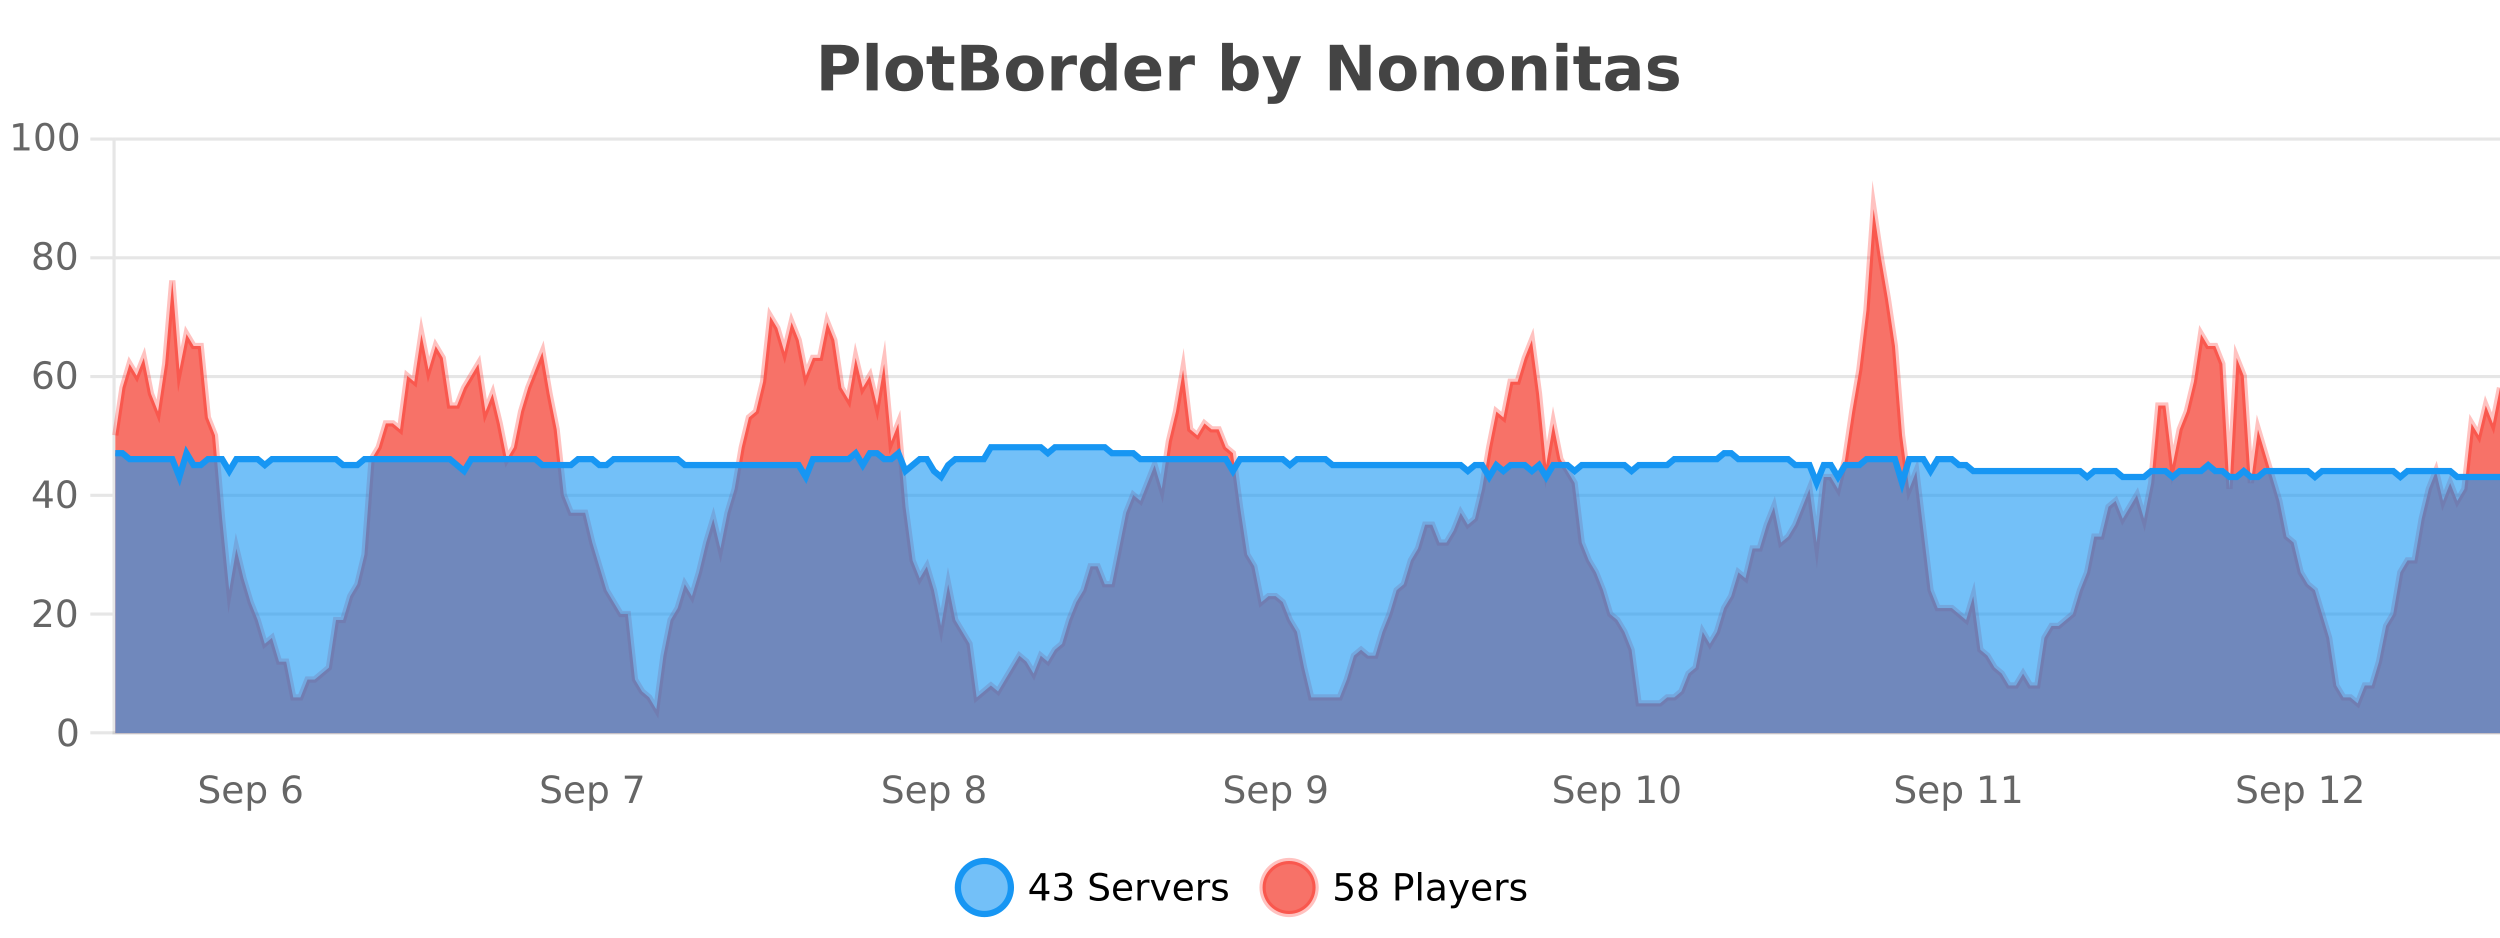 <?xml version="1.0" encoding="UTF-8"?>
<svg xmlns="http://www.w3.org/2000/svg" xmlns:xlink="http://www.w3.org/1999/xlink" width="800pt" height="300pt" viewBox="0 0 800 300" version="1.1">
<defs>
<clipPath id="clip1">
  <path d="M 278 263 L 352 263 L 352 300 L 278 300 Z M 278 263 "/>
</clipPath>
<clipPath id="clip2">
  <path d="M 375 263 L 450 263 L 450 300 L 375 300 Z M 375 263 "/>
</clipPath>
<clipPath id="clip3">
  <path d="M 36.906 66 L 800 66 L 800 234.602 L 36.906 234.602 Z M 36.906 66 "/>
</clipPath>
<clipPath id="clip4">
  <path d="M 35.906 43 L 800 43 L 800 235.602 L 35.906 235.602 Z M 35.906 43 "/>
</clipPath>
<clipPath id="clip5">
  <path d="M 36.906 143 L 800 143 L 800 234.602 L 36.906 234.602 Z M 36.906 143 "/>
</clipPath>
<clipPath id="clip6">
  <path d="M 35.906 114 L 800 114 L 800 183 L 35.906 183 Z M 35.906 114 "/>
</clipPath>
</defs>
<g id="surface1747546">
<rect x="0" y="0" width="800" height="300" style="fill:rgb(100%,100%,100%);fill-opacity:1;stroke:none;"/>
<path style="fill:none;stroke-width:1;stroke-linecap:butt;stroke-linejoin:miter;stroke:rgb(0%,0%,0%);stroke-opacity:0.098;stroke-miterlimit:10;" d="M 37 234.5 L 800 234.5 "/>
<path style="fill:none;stroke-width:1;stroke-linecap:butt;stroke-linejoin:miter;stroke:rgb(0%,0%,0%);stroke-opacity:0.098;stroke-miterlimit:10;" d="M 28.906 234.5 L 36 234.5 "/>
<path style="fill:none;stroke-width:1;stroke-linecap:butt;stroke-linejoin:miter;stroke:rgb(0%,0%,0%);stroke-opacity:0.098;stroke-miterlimit:10;" d="M 37 196.5 L 800 196.5 "/>
<path style="fill:none;stroke-width:1;stroke-linecap:butt;stroke-linejoin:miter;stroke:rgb(0%,0%,0%);stroke-opacity:0.098;stroke-miterlimit:10;" d="M 28.906 196.5 L 36 196.5 "/>
<path style="fill:none;stroke-width:1;stroke-linecap:butt;stroke-linejoin:miter;stroke:rgb(0%,0%,0%);stroke-opacity:0.098;stroke-miterlimit:10;" d="M 37 158.5 L 800 158.5 "/>
<path style="fill:none;stroke-width:1;stroke-linecap:butt;stroke-linejoin:miter;stroke:rgb(0%,0%,0%);stroke-opacity:0.098;stroke-miterlimit:10;" d="M 28.906 158.5 L 36 158.5 "/>
<path style="fill:none;stroke-width:1;stroke-linecap:butt;stroke-linejoin:miter;stroke:rgb(0%,0%,0%);stroke-opacity:0.098;stroke-miterlimit:10;" d="M 37 120.5 L 800 120.5 "/>
<path style="fill:none;stroke-width:1;stroke-linecap:butt;stroke-linejoin:miter;stroke:rgb(0%,0%,0%);stroke-opacity:0.098;stroke-miterlimit:10;" d="M 28.906 120.5 L 36 120.5 "/>
<path style="fill:none;stroke-width:1;stroke-linecap:butt;stroke-linejoin:miter;stroke:rgb(0%,0%,0%);stroke-opacity:0.098;stroke-miterlimit:10;" d="M 37 82.5 L 800 82.5 "/>
<path style="fill:none;stroke-width:1;stroke-linecap:butt;stroke-linejoin:miter;stroke:rgb(0%,0%,0%);stroke-opacity:0.098;stroke-miterlimit:10;" d="M 28.906 82.5 L 36 82.5 "/>
<path style="fill:none;stroke-width:1;stroke-linecap:butt;stroke-linejoin:miter;stroke:rgb(0%,0%,0%);stroke-opacity:0.098;stroke-miterlimit:10;" d="M 37 44.5 L 800 44.5 "/>
<path style="fill:none;stroke-width:1;stroke-linecap:butt;stroke-linejoin:miter;stroke:rgb(0%,0%,0%);stroke-opacity:0.098;stroke-miterlimit:10;" d="M 28.906 44.5 L 36 44.5 "/>
<path style=" stroke:none;fill-rule:nonzero;fill:rgb(9.02%,58.824%,95.294%);fill-opacity:0.6;" d="M 323.488 284 C 323.488 288.688 319.688 292.484 315.004 292.484 C 310.316 292.484 306.52 288.688 306.52 284 C 306.52 279.312 310.316 275.516 315.004 275.516 C 319.688 275.516 323.488 279.312 323.488 284 Z M 323.488 284 "/>
<g clip-path="url(#clip1)" clip-rule="nonzero">
<path style="fill:none;stroke-width:2;stroke-linecap:butt;stroke-linejoin:miter;stroke:rgb(9.02%,58.824%,95.294%);stroke-opacity:1;stroke-miterlimit:10;" d="M 323.488 284 C 323.488 288.688 319.688 292.484 315.004 292.484 C 310.316 292.484 306.52 288.688 306.52 284 C 306.52 279.312 310.316 275.516 315.004 275.516 C 319.688 275.516 323.488 279.312 323.488 284 Z M 323.488 284 "/>
</g>
<path style=" stroke:none;fill-rule:nonzero;fill:rgb(0%,0%,0%);fill-opacity:1;" d="M 333.352 280.438 L 330.367 285.109 L 333.352 285.109 Z M 333.039 279.406 L 334.539 279.406 L 334.539 285.109 L 335.789 285.109 L 335.789 286.094 L 334.539 286.094 L 334.539 288.156 L 333.352 288.156 L 333.352 286.094 L 329.414 286.094 L 329.414 284.953 Z M 341.328 283.438 C 341.891 283.562 342.328 283.82 342.641 284.203 C 342.961 284.578 343.125 285.047 343.125 285.609 C 343.125 286.477 342.828 287.148 342.234 287.625 C 341.641 288.094 340.797 288.328 339.703 288.328 C 339.336 288.328 338.957 288.289 338.562 288.219 C 338.176 288.148 337.781 288.039 337.375 287.891 L 337.375 286.75 C 337.695 286.938 338.051 287.086 338.438 287.188 C 338.832 287.281 339.242 287.328 339.672 287.328 C 340.41 287.328 340.973 287.184 341.359 286.891 C 341.754 286.602 341.953 286.172 341.953 285.609 C 341.953 285.102 341.77 284.699 341.406 284.406 C 341.039 284.117 340.539 283.969 339.906 283.969 L 338.875 283.969 L 338.875 283 L 339.953 283 C 340.523 283 340.969 282.887 341.281 282.656 C 341.594 282.418 341.75 282.078 341.75 281.641 C 341.75 281.195 341.586 280.852 341.266 280.609 C 340.953 280.371 340.5 280.25 339.906 280.25 C 339.57 280.25 339.219 280.289 338.844 280.359 C 338.477 280.422 338.07 280.527 337.625 280.672 L 337.625 279.625 C 338.082 279.5 338.504 279.406 338.891 279.344 C 339.285 279.281 339.656 279.25 340 279.25 C 340.906 279.25 341.617 279.453 342.141 279.859 C 342.66 280.266 342.922 280.82 342.922 281.516 C 342.922 282.008 342.781 282.418 342.5 282.75 C 342.227 283.086 341.836 283.312 341.328 283.438 Z M 354.324 279.688 L 354.324 280.844 C 353.875 280.637 353.449 280.48 353.043 280.375 C 352.645 280.262 352.266 280.203 351.902 280.203 C 351.254 280.203 350.754 280.328 350.402 280.578 C 350.059 280.828 349.887 281.188 349.887 281.656 C 349.887 282.043 350 282.336 350.23 282.531 C 350.457 282.73 350.902 282.887 351.559 283 L 352.262 283.156 C 353.145 283.324 353.797 283.621 354.215 284.047 C 354.641 284.465 354.855 285.027 354.855 285.734 C 354.855 286.59 354.566 287.234 353.996 287.672 C 353.434 288.109 352.598 288.328 351.496 288.328 C 351.09 288.328 350.652 288.281 350.184 288.188 C 349.715 288.094 349.23 287.953 348.73 287.766 L 348.73 286.547 C 349.207 286.82 349.676 287.023 350.137 287.156 C 350.605 287.293 351.059 287.359 351.496 287.359 C 352.172 287.359 352.691 287.23 353.059 286.969 C 353.434 286.699 353.621 286.32 353.621 285.828 C 353.621 285.402 353.484 285.07 353.215 284.828 C 352.953 284.578 352.52 284.398 351.918 284.281 L 351.199 284.141 C 350.312 283.965 349.672 283.688 349.277 283.312 C 348.891 282.938 348.699 282.418 348.699 281.75 C 348.699 280.969 348.969 280.359 349.512 279.922 C 350.051 279.477 350.801 279.25 351.762 279.25 C 352.176 279.25 352.594 279.289 353.012 279.359 C 353.438 279.434 353.875 279.543 354.324 279.688 Z M 362.27 284.609 L 362.27 285.125 L 357.301 285.125 C 357.352 285.875 357.574 286.445 357.973 286.828 C 358.379 287.215 358.934 287.406 359.645 287.406 C 360.059 287.406 360.461 287.359 360.848 287.266 C 361.242 287.164 361.633 287.008 362.02 286.797 L 362.02 287.828 C 361.621 287.984 361.223 288.105 360.816 288.188 C 360.41 288.281 359.996 288.328 359.582 288.328 C 358.539 288.328 357.711 288.027 357.098 287.422 C 356.48 286.809 356.176 285.98 356.176 284.938 C 356.176 283.867 356.465 283.016 357.051 282.391 C 357.633 281.758 358.414 281.438 359.395 281.438 C 360.277 281.438 360.977 281.727 361.488 282.297 C 362.008 282.859 362.27 283.633 362.27 284.609 Z M 361.191 284.281 C 361.18 283.699 361.012 283.23 360.691 282.875 C 360.367 282.523 359.941 282.344 359.41 282.344 C 358.805 282.344 358.32 282.516 357.957 282.859 C 357.602 283.203 357.398 283.684 357.348 284.297 Z M 367.84 282.594 C 367.715 282.531 367.578 282.484 367.434 282.453 C 367.297 282.414 367.141 282.391 366.965 282.391 C 366.359 282.391 365.891 282.59 365.559 282.984 C 365.234 283.383 365.074 283.953 365.074 284.703 L 365.074 288.156 L 363.996 288.156 L 363.996 281.594 L 365.074 281.594 L 365.074 282.609 C 365.301 282.215 365.598 281.922 365.965 281.734 C 366.328 281.539 366.77 281.438 367.293 281.438 C 367.363 281.438 367.441 281.445 367.527 281.453 C 367.621 281.465 367.719 281.48 367.824 281.5 Z M 368.195 281.594 L 369.336 281.594 L 371.383 287.094 L 373.445 281.594 L 374.586 281.594 L 372.117 288.156 L 370.648 288.156 Z M 381.688 284.609 L 381.688 285.125 L 376.719 285.125 C 376.77 285.875 376.992 286.445 377.391 286.828 C 377.797 287.215 378.352 287.406 379.062 287.406 C 379.477 287.406 379.879 287.359 380.266 287.266 C 380.66 287.164 381.051 287.008 381.438 286.797 L 381.438 287.828 C 381.039 287.984 380.641 288.105 380.234 288.188 C 379.828 288.281 379.414 288.328 379 288.328 C 377.957 288.328 377.129 288.027 376.516 287.422 C 375.898 286.809 375.594 285.98 375.594 284.938 C 375.594 283.867 375.883 283.016 376.469 282.391 C 377.051 281.758 377.832 281.438 378.812 281.438 C 379.695 281.438 380.395 281.727 380.906 282.297 C 381.426 282.859 381.688 283.633 381.688 284.609 Z M 380.609 284.281 C 380.598 283.699 380.43 283.23 380.109 282.875 C 379.785 282.523 379.359 282.344 378.828 282.344 C 378.223 282.344 377.738 282.516 377.375 282.859 C 377.02 283.203 376.816 283.684 376.766 284.297 Z M 387.258 282.594 C 387.133 282.531 386.996 282.484 386.852 282.453 C 386.715 282.414 386.559 282.391 386.383 282.391 C 385.777 282.391 385.309 282.59 384.977 282.984 C 384.652 283.383 384.492 283.953 384.492 284.703 L 384.492 288.156 L 383.414 288.156 L 383.414 281.594 L 384.492 281.594 L 384.492 282.609 C 384.719 282.215 385.016 281.922 385.383 281.734 C 385.746 281.539 386.188 281.438 386.711 281.438 C 386.781 281.438 386.859 281.445 386.945 281.453 C 387.039 281.465 387.137 281.48 387.242 281.5 Z M 392.566 281.781 L 392.566 282.812 C 392.262 282.656 391.945 282.543 391.613 282.469 C 391.289 282.387 390.949 282.344 390.598 282.344 C 390.066 282.344 389.664 282.43 389.395 282.594 C 389.121 282.75 388.988 282.996 388.988 283.328 C 388.988 283.578 389.082 283.777 389.27 283.922 C 389.465 284.059 389.855 284.188 390.441 284.312 L 390.801 284.406 C 391.57 284.562 392.117 284.793 392.441 285.094 C 392.762 285.398 392.926 285.812 392.926 286.344 C 392.926 286.961 392.68 287.445 392.191 287.797 C 391.711 288.152 391.051 288.328 390.207 288.328 C 389.852 288.328 389.48 288.289 389.098 288.219 C 388.723 288.156 388.324 288.059 387.91 287.922 L 387.91 286.797 C 388.305 287.008 388.695 287.164 389.082 287.266 C 389.465 287.371 389.852 287.422 390.238 287.422 C 390.738 287.422 391.121 287.34 391.395 287.172 C 391.676 286.996 391.816 286.746 391.816 286.422 C 391.816 286.133 391.715 285.906 391.52 285.75 C 391.32 285.594 390.887 285.445 390.223 285.297 L 389.848 285.219 C 389.18 285.074 388.695 284.855 388.395 284.562 C 388.102 284.273 387.957 283.875 387.957 283.375 C 387.957 282.75 388.176 282.273 388.613 281.938 C 389.051 281.605 389.668 281.438 390.473 281.438 C 390.867 281.438 391.242 281.469 391.598 281.531 C 391.949 281.586 392.273 281.668 392.566 281.781 Z M 325.004 277.016 "/>
<path style=" stroke:none;fill-rule:nonzero;fill:rgb(96.863%,44.706%,40.784%);fill-opacity:1;" d="M 420.988 284 C 420.988 288.688 417.191 292.484 412.504 292.484 C 407.82 292.484 404.02 288.688 404.02 284 C 404.02 279.312 407.82 275.516 412.504 275.516 C 417.191 275.516 420.988 279.312 420.988 284 Z M 420.988 284 "/>
<g clip-path="url(#clip2)" clip-rule="nonzero">
<path style="fill:none;stroke-width:2;stroke-linecap:butt;stroke-linejoin:miter;stroke:rgb(100%,4.706%,0%);stroke-opacity:0.247;stroke-miterlimit:10;" d="M 420.988 284 C 420.988 288.688 417.191 292.484 412.504 292.484 C 407.82 292.484 404.02 288.688 404.02 284 C 404.02 279.312 407.82 275.516 412.504 275.516 C 417.191 275.516 420.988 279.312 420.988 284 Z M 420.988 284 "/>
</g>
<path style=" stroke:none;fill-rule:nonzero;fill:rgb(0%,0%,0%);fill-opacity:1;" d="M 427.617 279.406 L 432.258 279.406 L 432.258 280.406 L 428.695 280.406 L 428.695 282.547 C 428.871 282.484 429.043 282.445 429.211 282.422 C 429.387 282.391 429.559 282.375 429.727 282.375 C 430.703 282.375 431.48 282.648 432.055 283.188 C 432.625 283.719 432.914 284.438 432.914 285.344 C 432.914 286.293 432.617 287.027 432.023 287.547 C 431.438 288.07 430.617 288.328 429.555 288.328 C 429.18 288.328 428.797 288.297 428.414 288.234 C 428.039 288.172 427.648 288.078 427.242 287.953 L 427.242 286.766 C 427.594 286.953 427.961 287.094 428.336 287.188 C 428.711 287.281 429.105 287.328 429.523 287.328 C 430.199 287.328 430.734 287.152 431.133 286.797 C 431.527 286.445 431.727 285.961 431.727 285.344 C 431.727 284.742 431.527 284.262 431.133 283.906 C 430.734 283.555 430.199 283.375 429.523 283.375 C 429.211 283.375 428.891 283.414 428.57 283.484 C 428.258 283.547 427.938 283.652 427.617 283.797 Z M 437.766 284 C 437.203 284 436.758 284.152 436.438 284.453 C 436.113 284.758 435.953 285.168 435.953 285.688 C 435.953 286.219 436.113 286.637 436.438 286.938 C 436.758 287.242 437.203 287.391 437.766 287.391 C 438.328 287.391 438.77 287.242 439.094 286.938 C 439.414 286.637 439.578 286.219 439.578 285.688 C 439.578 285.168 439.414 284.758 439.094 284.453 C 438.781 284.152 438.336 284 437.766 284 Z M 436.578 283.5 C 436.078 283.375 435.68 283.141 435.391 282.797 C 435.109 282.445 434.969 282.016 434.969 281.516 C 434.969 280.82 435.219 280.266 435.719 279.859 C 436.219 279.453 436.898 279.25 437.766 279.25 C 438.641 279.25 439.32 279.453 439.812 279.859 C 440.312 280.266 440.562 280.82 440.562 281.516 C 440.562 282.016 440.422 282.445 440.141 282.797 C 439.859 283.141 439.461 283.375 438.953 283.5 C 439.523 283.637 439.969 283.898 440.281 284.281 C 440.602 284.668 440.766 285.137 440.766 285.688 C 440.766 286.543 440.504 287.199 439.984 287.656 C 439.473 288.105 438.734 288.328 437.766 288.328 C 436.805 288.328 436.066 288.105 435.547 287.656 C 435.023 287.199 434.766 286.543 434.766 285.688 C 434.766 285.137 434.926 284.668 435.25 284.281 C 435.57 283.898 436.016 283.637 436.578 283.5 Z M 436.156 281.625 C 436.156 282.086 436.297 282.438 436.578 282.688 C 436.859 282.938 437.254 283.062 437.766 283.062 C 438.273 283.062 438.672 282.938 438.953 282.688 C 439.242 282.438 439.391 282.086 439.391 281.625 C 439.391 281.18 439.242 280.828 438.953 280.578 C 438.672 280.32 438.273 280.188 437.766 280.188 C 437.254 280.188 436.859 280.32 436.578 280.578 C 436.297 280.828 436.156 281.18 436.156 281.625 Z M 447.762 280.375 L 447.762 283.672 L 449.246 283.672 C 449.797 283.672 450.223 283.531 450.527 283.25 C 450.828 282.961 450.98 282.547 450.98 282.016 C 450.98 281.496 450.828 281.094 450.527 280.812 C 450.223 280.523 449.797 280.375 449.246 280.375 Z M 446.574 279.406 L 449.246 279.406 C 450.234 279.406 450.98 279.633 451.48 280.078 C 451.98 280.516 452.23 281.164 452.23 282.016 C 452.23 282.883 451.98 283.539 451.48 283.984 C 450.98 284.422 450.234 284.641 449.246 284.641 L 447.762 284.641 L 447.762 288.156 L 446.574 288.156 Z M 453.766 279.031 L 454.844 279.031 L 454.844 288.156 L 453.766 288.156 Z M 460.082 284.859 C 459.215 284.859 458.613 284.961 458.27 285.156 C 457.934 285.355 457.77 285.695 457.77 286.172 C 457.77 286.559 457.895 286.867 458.145 287.094 C 458.402 287.312 458.746 287.422 459.176 287.422 C 459.777 287.422 460.258 287.215 460.613 286.797 C 460.977 286.371 461.16 285.805 461.16 285.094 L 461.16 284.859 Z M 462.238 284.406 L 462.238 288.156 L 461.16 288.156 L 461.16 287.156 C 460.91 287.555 460.602 287.852 460.238 288.047 C 459.871 288.234 459.426 288.328 458.895 288.328 C 458.215 288.328 457.68 288.141 457.285 287.766 C 456.887 287.383 456.691 286.875 456.691 286.25 C 456.691 285.512 456.934 284.953 457.426 284.578 C 457.926 284.203 458.664 284.016 459.645 284.016 L 461.16 284.016 L 461.16 283.906 C 461.16 283.406 460.992 283.023 460.66 282.75 C 460.336 282.48 459.883 282.344 459.301 282.344 C 458.926 282.344 458.555 282.391 458.191 282.484 C 457.836 282.578 457.496 282.715 457.176 282.891 L 457.176 281.891 C 457.57 281.734 457.949 281.621 458.316 281.547 C 458.691 281.477 459.055 281.438 459.41 281.438 C 460.355 281.438 461.066 281.684 461.535 282.172 C 462.004 282.664 462.238 283.406 462.238 284.406 Z M 467.188 288.766 C 466.883 289.547 466.586 290.055 466.297 290.297 C 466.004 290.535 465.617 290.656 465.141 290.656 L 464.281 290.656 L 464.281 289.75 L 464.906 289.75 C 465.207 289.75 465.438 289.676 465.594 289.531 C 465.758 289.395 465.941 289.066 466.141 288.547 L 466.344 288.047 L 463.688 281.594 L 464.828 281.594 L 466.875 286.719 L 468.938 281.594 L 470.078 281.594 Z M 477.18 284.609 L 477.18 285.125 L 472.211 285.125 C 472.262 285.875 472.484 286.445 472.883 286.828 C 473.289 287.215 473.844 287.406 474.555 287.406 C 474.969 287.406 475.371 287.359 475.758 287.266 C 476.152 287.164 476.543 287.008 476.93 286.797 L 476.93 287.828 C 476.531 287.984 476.133 288.105 475.727 288.188 C 475.32 288.281 474.906 288.328 474.492 288.328 C 473.449 288.328 472.621 288.027 472.008 287.422 C 471.391 286.809 471.086 285.98 471.086 284.938 C 471.086 283.867 471.375 283.016 471.961 282.391 C 472.543 281.758 473.324 281.438 474.305 281.438 C 475.188 281.438 475.887 281.727 476.398 282.297 C 476.918 282.859 477.18 283.633 477.18 284.609 Z M 476.102 284.281 C 476.09 283.699 475.922 283.23 475.602 282.875 C 475.277 282.523 474.852 282.344 474.32 282.344 C 473.715 282.344 473.23 282.516 472.867 282.859 C 472.512 283.203 472.309 283.684 472.258 284.297 Z M 482.75 282.594 C 482.625 282.531 482.488 282.484 482.344 282.453 C 482.207 282.414 482.051 282.391 481.875 282.391 C 481.27 282.391 480.801 282.59 480.469 282.984 C 480.145 283.383 479.984 283.953 479.984 284.703 L 479.984 288.156 L 478.906 288.156 L 478.906 281.594 L 479.984 281.594 L 479.984 282.609 C 480.211 282.215 480.508 281.922 480.875 281.734 C 481.238 281.539 481.68 281.438 482.203 281.438 C 482.273 281.438 482.352 281.445 482.438 281.453 C 482.531 281.465 482.629 281.48 482.734 281.5 Z M 488.055 281.781 L 488.055 282.812 C 487.75 282.656 487.434 282.543 487.102 282.469 C 486.777 282.387 486.438 282.344 486.086 282.344 C 485.555 282.344 485.152 282.43 484.883 282.594 C 484.609 282.75 484.477 282.996 484.477 283.328 C 484.477 283.578 484.57 283.777 484.758 283.922 C 484.953 284.059 485.344 284.188 485.93 284.312 L 486.289 284.406 C 487.059 284.562 487.605 284.793 487.93 285.094 C 488.25 285.398 488.414 285.812 488.414 286.344 C 488.414 286.961 488.168 287.445 487.68 287.797 C 487.199 288.152 486.539 288.328 485.695 288.328 C 485.34 288.328 484.969 288.289 484.586 288.219 C 484.211 288.156 483.812 288.059 483.398 287.922 L 483.398 286.797 C 483.793 287.008 484.184 287.164 484.57 287.266 C 484.953 287.371 485.34 287.422 485.727 287.422 C 486.227 287.422 486.609 287.34 486.883 287.172 C 487.164 286.996 487.305 286.746 487.305 286.422 C 487.305 286.133 487.203 285.906 487.008 285.75 C 486.809 285.594 486.375 285.445 485.711 285.297 L 485.336 285.219 C 484.668 285.074 484.184 284.855 483.883 284.562 C 483.59 284.273 483.445 283.875 483.445 283.375 C 483.445 282.75 483.664 282.273 484.102 281.938 C 484.539 281.605 485.156 281.438 485.961 281.438 C 486.355 281.438 486.73 281.469 487.086 281.531 C 487.438 281.586 487.762 281.668 488.055 281.781 Z M 422.504 277.016 "/>
<path style=" stroke:none;fill-rule:nonzero;fill:rgb(26.667%,26.667%,26.667%);fill-opacity:1;" d="M 262.844 14.344 L 269.078 14.344 C 270.93 14.344 272.352 14.758 273.344 15.578 C 274.344 16.402 274.844 17.574 274.844 19.094 C 274.844 20.625 274.344 21.805 273.344 22.625 C 272.352 23.449 270.93 23.859 269.078 23.859 L 266.594 23.859 L 266.594 28.922 L 262.844 28.922 Z M 266.594 17.062 L 266.594 21.141 L 268.672 21.141 C 269.398 21.141 269.961 20.965 270.359 20.609 C 270.766 20.258 270.969 19.75 270.969 19.094 C 270.969 18.449 270.766 17.949 270.359 17.594 C 269.961 17.242 269.398 17.062 268.672 17.062 Z M 277.344 13.719 L 280.828 13.719 L 280.828 28.922 L 277.344 28.922 Z M 289.406 20.219 C 288.625 20.219 288.031 20.5 287.625 21.062 C 287.219 21.617 287.016 22.418 287.016 23.469 C 287.016 24.512 287.219 25.312 287.625 25.875 C 288.031 26.43 288.625 26.703 289.406 26.703 C 290.164 26.703 290.742 26.43 291.141 25.875 C 291.547 25.312 291.75 24.512 291.75 23.469 C 291.75 22.418 291.547 21.617 291.141 21.062 C 290.742 20.5 290.164 20.219 289.406 20.219 Z M 289.406 17.719 C 291.281 17.719 292.742 18.23 293.797 19.25 C 294.859 20.262 295.391 21.668 295.391 23.469 C 295.391 25.262 294.859 26.668 293.797 27.688 C 292.742 28.699 291.281 29.203 289.406 29.203 C 287.508 29.203 286.031 28.699 284.969 27.688 C 283.906 26.668 283.375 25.262 283.375 23.469 C 283.375 21.668 283.906 20.262 284.969 19.25 C 286.031 18.23 287.508 17.719 289.406 17.719 Z M 301.754 14.875 L 301.754 17.984 L 305.363 17.984 L 305.363 20.484 L 301.754 20.484 L 301.754 25.125 C 301.754 25.637 301.852 25.98 302.051 26.156 C 302.258 26.336 302.66 26.422 303.254 26.422 L 305.051 26.422 L 305.051 28.922 L 302.051 28.922 C 300.676 28.922 299.695 28.637 299.113 28.062 C 298.539 27.48 298.254 26.5 298.254 25.125 L 298.254 20.484 L 296.52 20.484 L 296.52 17.984 L 298.254 17.984 L 298.254 14.875 Z M 313.484 19.984 C 314.078 19.984 314.523 19.855 314.828 19.594 C 315.141 19.336 315.297 18.949 315.297 18.438 C 315.297 17.938 315.141 17.559 314.828 17.297 C 314.523 17.039 314.078 16.906 313.484 16.906 L 311.406 16.906 L 311.406 19.984 Z M 313.609 26.359 C 314.367 26.359 314.938 26.203 315.312 25.891 C 315.695 25.57 315.891 25.086 315.891 24.438 C 315.891 23.805 315.703 23.328 315.328 23.016 C 314.953 22.703 314.379 22.547 313.609 22.547 L 311.406 22.547 L 311.406 26.359 Z M 317.109 21.125 C 317.922 21.355 318.547 21.789 318.984 22.422 C 319.43 23.047 319.656 23.82 319.656 24.734 C 319.656 26.141 319.176 27.195 318.219 27.891 C 317.27 28.578 315.828 28.922 313.891 28.922 L 307.656 28.922 L 307.656 14.344 L 313.297 14.344 C 315.316 14.344 316.781 14.652 317.688 15.266 C 318.602 15.871 319.062 16.852 319.062 18.203 C 319.062 18.914 318.895 19.516 318.562 20.016 C 318.227 20.508 317.742 20.875 317.109 21.125 Z M 327.949 20.219 C 327.168 20.219 326.574 20.5 326.168 21.062 C 325.762 21.617 325.559 22.418 325.559 23.469 C 325.559 24.512 325.762 25.312 326.168 25.875 C 326.574 26.43 327.168 26.703 327.949 26.703 C 328.707 26.703 329.285 26.43 329.684 25.875 C 330.09 25.312 330.293 24.512 330.293 23.469 C 330.293 22.418 330.09 21.617 329.684 21.062 C 329.285 20.5 328.707 20.219 327.949 20.219 Z M 327.949 17.719 C 329.824 17.719 331.285 18.23 332.34 19.25 C 333.402 20.262 333.934 21.668 333.934 23.469 C 333.934 25.262 333.402 26.668 332.34 27.688 C 331.285 28.699 329.824 29.203 327.949 29.203 C 326.051 29.203 324.574 28.699 323.512 27.688 C 322.449 26.668 321.918 25.262 321.918 23.469 C 321.918 21.668 322.449 20.262 323.512 19.25 C 324.574 18.23 326.051 17.719 327.949 17.719 Z M 344.609 20.969 C 344.297 20.824 343.988 20.719 343.688 20.656 C 343.383 20.586 343.082 20.547 342.781 20.547 C 341.875 20.547 341.176 20.836 340.688 21.406 C 340.207 21.98 339.969 22.805 339.969 23.875 L 339.969 28.922 L 336.484 28.922 L 336.484 17.984 L 339.969 17.984 L 339.969 19.781 C 340.414 19.062 340.93 18.543 341.516 18.219 C 342.098 17.887 342.797 17.719 343.609 17.719 C 343.734 17.719 343.863 17.727 344 17.734 C 344.133 17.746 344.332 17.766 344.594 17.797 Z M 353.789 19.578 L 353.789 13.719 L 357.305 13.719 L 357.305 28.922 L 353.789 28.922 L 353.789 27.344 C 353.309 27.992 352.777 28.465 352.195 28.766 C 351.609 29.055 350.938 29.203 350.18 29.203 C 348.836 29.203 347.73 28.668 346.867 27.594 C 346 26.523 345.57 25.148 345.57 23.469 C 345.57 21.781 346 20.402 346.867 19.328 C 347.73 18.258 348.836 17.719 350.18 17.719 C 350.938 17.719 351.609 17.871 352.195 18.172 C 352.777 18.477 353.309 18.945 353.789 19.578 Z M 351.477 26.672 C 352.227 26.672 352.797 26.402 353.195 25.859 C 353.59 25.309 353.789 24.512 353.789 23.469 C 353.789 22.43 353.59 21.637 353.195 21.094 C 352.797 20.543 352.227 20.266 351.477 20.266 C 350.734 20.266 350.168 20.543 349.773 21.094 C 349.375 21.637 349.18 22.43 349.18 23.469 C 349.18 24.512 349.375 25.309 349.773 25.859 C 350.168 26.402 350.734 26.672 351.477 26.672 Z M 371.57 23.422 L 371.57 24.422 L 363.398 24.422 C 363.48 25.246 363.777 25.859 364.289 26.266 C 364.797 26.672 365.508 26.875 366.414 26.875 C 367.152 26.875 367.906 26.766 368.68 26.547 C 369.449 26.328 370.242 26 371.055 25.562 L 371.055 28.25 C 370.23 28.562 369.402 28.797 368.57 28.953 C 367.746 29.117 366.922 29.203 366.102 29.203 C 364.121 29.203 362.578 28.703 361.477 27.703 C 360.383 26.695 359.836 25.281 359.836 23.469 C 359.836 21.68 360.371 20.273 361.445 19.25 C 362.527 18.23 364.012 17.719 365.898 17.719 C 367.617 17.719 368.992 18.242 370.023 19.281 C 371.055 20.312 371.57 21.695 371.57 23.422 Z M 367.977 22.266 C 367.977 21.602 367.781 21.062 367.398 20.656 C 367.012 20.25 366.508 20.047 365.883 20.047 C 365.203 20.047 364.652 20.242 364.227 20.625 C 363.809 21 363.547 21.547 363.445 22.266 Z M 382.355 20.969 C 382.043 20.824 381.734 20.719 381.434 20.656 C 381.129 20.586 380.828 20.547 380.527 20.547 C 379.621 20.547 378.922 20.836 378.434 21.406 C 377.953 21.98 377.715 22.805 377.715 23.875 L 377.715 28.922 L 374.23 28.922 L 374.23 17.984 L 377.715 17.984 L 377.715 19.781 C 378.16 19.062 378.676 18.543 379.262 18.219 C 379.844 17.887 380.543 17.719 381.355 17.719 C 381.48 17.719 381.609 17.727 381.746 17.734 C 381.879 17.746 382.078 17.766 382.34 17.797 Z M 396.867 26.672 C 397.617 26.672 398.188 26.402 398.586 25.859 C 398.98 25.309 399.18 24.512 399.18 23.469 C 399.18 22.43 398.98 21.637 398.586 21.094 C 398.188 20.543 397.617 20.266 396.867 20.266 C 396.117 20.266 395.539 20.543 395.133 21.094 C 394.734 21.637 394.539 22.43 394.539 23.469 C 394.539 24.5 394.734 25.293 395.133 25.844 C 395.539 26.398 396.117 26.672 396.867 26.672 Z M 394.539 19.578 C 395.027 18.945 395.562 18.477 396.148 18.172 C 396.73 17.871 397.402 17.719 398.164 17.719 C 399.516 17.719 400.625 18.258 401.492 19.328 C 402.355 20.402 402.789 21.781 402.789 23.469 C 402.789 25.148 402.355 26.523 401.492 27.594 C 400.625 28.668 399.516 29.203 398.164 29.203 C 397.402 29.203 396.73 29.051 396.148 28.75 C 395.562 28.449 395.027 27.98 394.539 27.344 L 394.539 28.922 L 391.055 28.922 L 391.055 13.719 L 394.539 13.719 Z M 403.938 17.984 L 407.422 17.984 L 410.375 25.406 L 412.875 17.984 L 416.359 17.984 L 411.766 29.953 C 411.305 31.172 410.766 32.02 410.141 32.5 C 409.523 32.988 408.719 33.234 407.719 33.234 L 405.688 33.234 L 405.688 30.938 L 406.781 30.938 C 407.375 30.938 407.805 30.844 408.078 30.656 C 408.348 30.469 408.555 30.129 408.703 29.641 L 408.812 29.344 Z M 425.531 14.344 L 429.719 14.344 L 435.031 24.344 L 435.031 14.344 L 438.594 14.344 L 438.594 28.922 L 434.391 28.922 L 429.094 18.922 L 429.094 28.922 L 425.531 28.922 Z M 447.312 20.219 C 446.531 20.219 445.938 20.5 445.531 21.062 C 445.125 21.617 444.922 22.418 444.922 23.469 C 444.922 24.512 445.125 25.312 445.531 25.875 C 445.938 26.43 446.531 26.703 447.312 26.703 C 448.07 26.703 448.648 26.43 449.047 25.875 C 449.453 25.312 449.656 24.512 449.656 23.469 C 449.656 22.418 449.453 21.617 449.047 21.062 C 448.648 20.5 448.07 20.219 447.312 20.219 Z M 447.312 17.719 C 449.188 17.719 450.648 18.23 451.703 19.25 C 452.766 20.262 453.297 21.668 453.297 23.469 C 453.297 25.262 452.766 26.668 451.703 27.688 C 450.648 28.699 449.188 29.203 447.312 29.203 C 445.414 29.203 443.938 28.699 442.875 27.688 C 441.812 26.668 441.281 25.262 441.281 23.469 C 441.281 21.668 441.812 20.262 442.875 19.25 C 443.938 18.23 445.414 17.719 447.312 17.719 Z M 466.836 22.266 L 466.836 28.922 L 463.32 28.922 L 463.32 23.828 C 463.32 22.883 463.297 22.23 463.258 21.875 C 463.215 21.512 463.141 21.246 463.039 21.078 C 462.902 20.852 462.715 20.672 462.477 20.547 C 462.246 20.422 461.98 20.359 461.68 20.359 C 460.949 20.359 460.375 20.641 459.961 21.203 C 459.543 21.766 459.336 22.547 459.336 23.547 L 459.336 28.922 L 455.852 28.922 L 455.852 17.984 L 459.336 17.984 L 459.336 19.578 C 459.867 18.945 460.43 18.477 461.023 18.172 C 461.617 17.871 462.266 17.719 462.977 17.719 C 464.246 17.719 465.203 18.109 465.852 18.891 C 466.508 19.664 466.836 20.789 466.836 22.266 Z M 475.293 20.219 C 474.512 20.219 473.918 20.5 473.512 21.062 C 473.105 21.617 472.902 22.418 472.902 23.469 C 472.902 24.512 473.105 25.312 473.512 25.875 C 473.918 26.43 474.512 26.703 475.293 26.703 C 476.051 26.703 476.629 26.43 477.027 25.875 C 477.434 25.312 477.637 24.512 477.637 23.469 C 477.637 22.418 477.434 21.617 477.027 21.062 C 476.629 20.5 476.051 20.219 475.293 20.219 Z M 475.293 17.719 C 477.168 17.719 478.629 18.23 479.684 19.25 C 480.746 20.262 481.277 21.668 481.277 23.469 C 481.277 25.262 480.746 26.668 479.684 27.688 C 478.629 28.699 477.168 29.203 475.293 29.203 C 473.395 29.203 471.918 28.699 470.855 27.688 C 469.793 26.668 469.262 25.262 469.262 23.469 C 469.262 21.668 469.793 20.262 470.855 19.25 C 471.918 18.23 473.395 17.719 475.293 17.719 Z M 494.812 22.266 L 494.812 28.922 L 491.297 28.922 L 491.297 23.828 C 491.297 22.883 491.273 22.23 491.234 21.875 C 491.191 21.512 491.117 21.246 491.016 21.078 C 490.879 20.852 490.691 20.672 490.453 20.547 C 490.223 20.422 489.957 20.359 489.656 20.359 C 488.926 20.359 488.352 20.641 487.938 21.203 C 487.52 21.766 487.312 22.547 487.312 23.547 L 487.312 28.922 L 483.828 28.922 L 483.828 17.984 L 487.312 17.984 L 487.312 19.578 C 487.844 18.945 488.406 18.477 489 18.172 C 489.594 17.871 490.242 17.719 490.953 17.719 C 492.223 17.719 493.18 18.109 493.828 18.891 C 494.484 19.664 494.812 20.789 494.812 22.266 Z M 498.07 17.984 L 501.555 17.984 L 501.555 28.922 L 498.07 28.922 Z M 498.07 13.719 L 501.555 13.719 L 501.555 16.578 L 498.07 16.578 Z M 508.734 14.875 L 508.734 17.984 L 512.344 17.984 L 512.344 20.484 L 508.734 20.484 L 508.734 25.125 C 508.734 25.637 508.832 25.98 509.031 26.156 C 509.238 26.336 509.641 26.422 510.234 26.422 L 512.031 26.422 L 512.031 28.922 L 509.031 28.922 C 507.656 28.922 506.676 28.637 506.094 28.062 C 505.52 27.48 505.234 26.5 505.234 25.125 L 505.234 20.484 L 503.5 20.484 L 503.5 17.984 L 505.234 17.984 L 505.234 14.875 Z M 519.375 24 C 518.645 24 518.098 24.125 517.734 24.375 C 517.367 24.617 517.188 24.98 517.188 25.469 C 517.188 25.906 517.332 26.25 517.625 26.5 C 517.926 26.75 518.336 26.875 518.859 26.875 C 519.516 26.875 520.066 26.641 520.516 26.172 C 520.973 25.703 521.203 25.117 521.203 24.406 L 521.203 24 Z M 524.719 22.688 L 524.719 28.922 L 521.203 28.922 L 521.203 27.297 C 520.734 27.965 520.203 28.449 519.609 28.75 C 519.023 29.051 518.312 29.203 517.469 29.203 C 516.344 29.203 515.426 28.875 514.719 28.219 C 514.008 27.555 513.656 26.695 513.656 25.641 C 513.656 24.359 514.094 23.422 514.969 22.828 C 515.852 22.227 517.242 21.922 519.141 21.922 L 521.203 21.922 L 521.203 21.641 C 521.203 21.09 520.984 20.688 520.547 20.438 C 520.109 20.18 519.426 20.047 518.5 20.047 C 517.75 20.047 517.051 20.125 516.406 20.281 C 515.758 20.43 515.16 20.648 514.609 20.938 L 514.609 18.281 C 515.359 18.094 516.109 17.953 516.859 17.859 C 517.617 17.766 518.379 17.719 519.141 17.719 C 521.109 17.719 522.531 18.109 523.406 18.891 C 524.281 19.664 524.719 20.93 524.719 22.688 Z M 536.512 18.328 L 536.512 20.984 C 535.77 20.672 535.051 20.438 534.355 20.281 C 533.656 20.125 532.996 20.047 532.371 20.047 C 531.715 20.047 531.223 20.133 530.902 20.297 C 530.578 20.465 530.418 20.719 530.418 21.062 C 530.418 21.344 530.535 21.559 530.777 21.703 C 531.027 21.852 531.465 21.961 532.09 22.031 L 532.715 22.125 C 534.504 22.355 535.707 22.73 536.324 23.25 C 536.938 23.773 537.246 24.59 537.246 25.703 C 537.246 26.871 536.812 27.746 535.949 28.328 C 535.094 28.914 533.816 29.203 532.121 29.203 C 531.391 29.203 530.641 29.145 529.871 29.031 C 529.098 28.918 528.309 28.746 527.496 28.516 L 527.496 25.859 C 528.191 26.203 528.906 26.461 529.637 26.625 C 530.363 26.793 531.109 26.875 531.871 26.875 C 532.559 26.875 533.074 26.781 533.418 26.594 C 533.762 26.406 533.934 26.125 533.934 25.75 C 533.934 25.438 533.812 25.211 533.574 25.062 C 533.332 24.906 532.859 24.789 532.152 24.703 L 531.543 24.625 C 529.98 24.43 528.887 24.07 528.262 23.547 C 527.637 23.016 527.324 22.215 527.324 21.141 C 527.324 19.984 527.719 19.125 528.512 18.562 C 529.312 18 530.531 17.719 532.168 17.719 C 532.812 17.719 533.488 17.773 534.199 17.875 C 534.906 17.969 535.676 18.121 536.512 18.328 Z M 261 10.359 "/>
<path style="fill:none;stroke-width:1;stroke-linecap:butt;stroke-linejoin:miter;stroke:rgb(0%,0%,0%);stroke-opacity:0.098;stroke-miterlimit:10;" d="M 36 234.5 L 801 234.5 "/>
<path style=" stroke:none;fill-rule:nonzero;fill:rgb(40%,40%,40%);fill-opacity:1;" d="M 69.605 248.484 L 69.605 249.641 C 69.156 249.434 68.73 249.277 68.324 249.172 C 67.926 249.059 67.547 249 67.184 249 C 66.535 249 66.035 249.125 65.684 249.375 C 65.34 249.625 65.168 249.984 65.168 250.453 C 65.168 250.84 65.281 251.133 65.512 251.328 C 65.738 251.527 66.184 251.684 66.84 251.797 L 67.543 251.953 C 68.426 252.121 69.078 252.418 69.496 252.844 C 69.922 253.262 70.137 253.824 70.137 254.531 C 70.137 255.387 69.848 256.031 69.277 256.469 C 68.715 256.906 67.879 257.125 66.777 257.125 C 66.371 257.125 65.934 257.078 65.465 256.984 C 64.996 256.891 64.512 256.75 64.012 256.562 L 64.012 255.344 C 64.488 255.617 64.957 255.82 65.418 255.953 C 65.887 256.09 66.34 256.156 66.777 256.156 C 67.453 256.156 67.973 256.027 68.34 255.766 C 68.715 255.496 68.902 255.117 68.902 254.625 C 68.902 254.199 68.766 253.867 68.496 253.625 C 68.234 253.375 67.801 253.195 67.199 253.078 L 66.48 252.938 C 65.594 252.762 64.953 252.484 64.559 252.109 C 64.172 251.734 63.98 251.215 63.98 250.547 C 63.98 249.766 64.25 249.156 64.793 248.719 C 65.332 248.273 66.082 248.047 67.043 248.047 C 67.457 248.047 67.875 248.086 68.293 248.156 C 68.719 248.23 69.156 248.34 69.605 248.484 Z M 77.551 253.406 L 77.551 253.922 L 72.582 253.922 C 72.633 254.672 72.855 255.242 73.254 255.625 C 73.66 256.012 74.215 256.203 74.926 256.203 C 75.34 256.203 75.742 256.156 76.129 256.062 C 76.523 255.961 76.914 255.805 77.301 255.594 L 77.301 256.625 C 76.902 256.781 76.504 256.902 76.098 256.984 C 75.691 257.078 75.277 257.125 74.863 257.125 C 73.82 257.125 72.992 256.824 72.379 256.219 C 71.762 255.605 71.457 254.777 71.457 253.734 C 71.457 252.664 71.746 251.812 72.332 251.188 C 72.914 250.555 73.695 250.234 74.676 250.234 C 75.559 250.234 76.258 250.523 76.77 251.094 C 77.289 251.656 77.551 252.43 77.551 253.406 Z M 76.473 253.078 C 76.461 252.496 76.293 252.027 75.973 251.672 C 75.648 251.32 75.223 251.141 74.691 251.141 C 74.086 251.141 73.602 251.312 73.238 251.656 C 72.883 252 72.68 252.48 72.629 253.094 Z M 80.355 255.969 L 80.355 259.453 L 79.277 259.453 L 79.277 250.391 L 80.355 250.391 L 80.355 251.391 C 80.582 250.996 80.871 250.703 81.215 250.516 C 81.559 250.328 81.969 250.234 82.449 250.234 C 83.25 250.234 83.902 250.555 84.402 251.188 C 84.902 251.812 85.152 252.641 85.152 253.672 C 85.152 254.703 84.902 255.539 84.402 256.172 C 83.902 256.809 83.25 257.125 82.449 257.125 C 81.969 257.125 81.559 257.031 81.215 256.844 C 80.871 256.648 80.582 256.355 80.355 255.969 Z M 84.027 253.672 C 84.027 252.883 83.859 252.262 83.527 251.812 C 83.203 251.367 82.762 251.141 82.199 251.141 C 81.625 251.141 81.172 251.367 80.84 251.812 C 80.516 252.262 80.355 252.883 80.355 253.672 C 80.355 254.465 80.516 255.09 80.84 255.547 C 81.172 255.996 81.625 256.219 82.199 256.219 C 82.762 256.219 83.203 255.996 83.527 255.547 C 83.859 255.09 84.027 254.465 84.027 253.672 Z M 93.586 252.109 C 93.055 252.109 92.633 252.293 92.32 252.656 C 92.008 253.023 91.852 253.516 91.852 254.141 C 91.852 254.777 92.008 255.277 92.32 255.641 C 92.633 256.008 93.055 256.188 93.586 256.188 C 94.117 256.188 94.531 256.008 94.836 255.641 C 95.148 255.277 95.305 254.777 95.305 254.141 C 95.305 253.516 95.148 253.023 94.836 252.656 C 94.531 252.293 94.117 252.109 93.586 252.109 Z M 95.93 248.391 L 95.93 249.469 C 95.625 249.336 95.324 249.23 95.023 249.156 C 94.719 249.086 94.422 249.047 94.133 249.047 C 93.352 249.047 92.75 249.312 92.336 249.844 C 91.93 250.367 91.695 251.156 91.633 252.219 C 91.859 251.887 92.148 251.633 92.492 251.453 C 92.844 251.266 93.23 251.172 93.648 251.172 C 94.523 251.172 95.215 251.438 95.727 251.969 C 96.234 252.5 96.492 253.227 96.492 254.141 C 96.492 255.047 96.227 255.773 95.695 256.312 C 95.164 256.855 94.461 257.125 93.586 257.125 C 92.562 257.125 91.789 256.742 91.258 255.969 C 90.727 255.188 90.461 254.062 90.461 252.594 C 90.461 251.211 90.789 250.105 91.445 249.281 C 92.102 248.461 92.98 248.047 94.086 248.047 C 94.375 248.047 94.672 248.078 94.977 248.141 C 95.277 248.195 95.594 248.277 95.93 248.391 Z M 63.184 245.816 "/>
<path style=" stroke:none;fill-rule:nonzero;fill:rgb(40%,40%,40%);fill-opacity:1;" d="M 178.945 248.484 L 178.945 249.641 C 178.496 249.434 178.07 249.277 177.664 249.172 C 177.266 249.059 176.887 249 176.523 249 C 175.875 249 175.375 249.125 175.023 249.375 C 174.68 249.625 174.508 249.984 174.508 250.453 C 174.508 250.84 174.621 251.133 174.852 251.328 C 175.078 251.527 175.523 251.684 176.18 251.797 L 176.883 251.953 C 177.766 252.121 178.418 252.418 178.836 252.844 C 179.262 253.262 179.477 253.824 179.477 254.531 C 179.477 255.387 179.188 256.031 178.617 256.469 C 178.055 256.906 177.219 257.125 176.117 257.125 C 175.711 257.125 175.273 257.078 174.805 256.984 C 174.336 256.891 173.852 256.75 173.352 256.562 L 173.352 255.344 C 173.828 255.617 174.297 255.82 174.758 255.953 C 175.227 256.09 175.68 256.156 176.117 256.156 C 176.793 256.156 177.312 256.027 177.68 255.766 C 178.055 255.496 178.242 255.117 178.242 254.625 C 178.242 254.199 178.105 253.867 177.836 253.625 C 177.574 253.375 177.141 253.195 176.539 253.078 L 175.82 252.938 C 174.934 252.762 174.293 252.484 173.898 252.109 C 173.512 251.734 173.32 251.215 173.32 250.547 C 173.32 249.766 173.59 249.156 174.133 248.719 C 174.672 248.273 175.422 248.047 176.383 248.047 C 176.797 248.047 177.215 248.086 177.633 248.156 C 178.059 248.23 178.496 248.34 178.945 248.484 Z M 186.891 253.406 L 186.891 253.922 L 181.922 253.922 C 181.973 254.672 182.195 255.242 182.594 255.625 C 183 256.012 183.555 256.203 184.266 256.203 C 184.68 256.203 185.082 256.156 185.469 256.062 C 185.863 255.961 186.254 255.805 186.641 255.594 L 186.641 256.625 C 186.242 256.781 185.844 256.902 185.438 256.984 C 185.031 257.078 184.617 257.125 184.203 257.125 C 183.16 257.125 182.332 256.824 181.719 256.219 C 181.102 255.605 180.797 254.777 180.797 253.734 C 180.797 252.664 181.086 251.812 181.672 251.188 C 182.254 250.555 183.035 250.234 184.016 250.234 C 184.898 250.234 185.598 250.523 186.109 251.094 C 186.629 251.656 186.891 252.43 186.891 253.406 Z M 185.812 253.078 C 185.801 252.496 185.633 252.027 185.312 251.672 C 184.988 251.32 184.562 251.141 184.031 251.141 C 183.426 251.141 182.941 251.312 182.578 251.656 C 182.223 252 182.02 252.48 181.969 253.094 Z M 189.695 255.969 L 189.695 259.453 L 188.617 259.453 L 188.617 250.391 L 189.695 250.391 L 189.695 251.391 C 189.922 250.996 190.211 250.703 190.555 250.516 C 190.898 250.328 191.309 250.234 191.789 250.234 C 192.59 250.234 193.242 250.555 193.742 251.188 C 194.242 251.812 194.492 252.641 194.492 253.672 C 194.492 254.703 194.242 255.539 193.742 256.172 C 193.242 256.809 192.59 257.125 191.789 257.125 C 191.309 257.125 190.898 257.031 190.555 256.844 C 190.211 256.648 189.922 256.355 189.695 255.969 Z M 193.367 253.672 C 193.367 252.883 193.199 252.262 192.867 251.812 C 192.543 251.367 192.102 251.141 191.539 251.141 C 190.965 251.141 190.512 251.367 190.18 251.812 C 189.855 252.262 189.695 252.883 189.695 253.672 C 189.695 254.465 189.855 255.09 190.18 255.547 C 190.512 255.996 190.965 256.219 191.539 256.219 C 192.102 256.219 192.543 255.996 192.867 255.547 C 193.199 255.09 193.367 254.465 193.367 253.672 Z M 199.938 248.203 L 205.562 248.203 L 205.562 248.703 L 202.391 256.953 L 201.156 256.953 L 204.141 249.203 L 199.938 249.203 Z M 172.523 245.816 "/>
<path style=" stroke:none;fill-rule:nonzero;fill:rgb(40%,40%,40%);fill-opacity:1;" d="M 288.285 248.484 L 288.285 249.641 C 287.836 249.434 287.41 249.277 287.004 249.172 C 286.605 249.059 286.227 249 285.863 249 C 285.215 249 284.715 249.125 284.363 249.375 C 284.02 249.625 283.848 249.984 283.848 250.453 C 283.848 250.84 283.961 251.133 284.191 251.328 C 284.418 251.527 284.863 251.684 285.52 251.797 L 286.223 251.953 C 287.105 252.121 287.758 252.418 288.176 252.844 C 288.602 253.262 288.816 253.824 288.816 254.531 C 288.816 255.387 288.527 256.031 287.957 256.469 C 287.395 256.906 286.559 257.125 285.457 257.125 C 285.051 257.125 284.613 257.078 284.145 256.984 C 283.676 256.891 283.191 256.75 282.691 256.562 L 282.691 255.344 C 283.168 255.617 283.637 255.82 284.098 255.953 C 284.566 256.09 285.02 256.156 285.457 256.156 C 286.133 256.156 286.652 256.027 287.02 255.766 C 287.395 255.496 287.582 255.117 287.582 254.625 C 287.582 254.199 287.445 253.867 287.176 253.625 C 286.914 253.375 286.48 253.195 285.879 253.078 L 285.16 252.938 C 284.273 252.762 283.633 252.484 283.238 252.109 C 282.852 251.734 282.66 251.215 282.66 250.547 C 282.66 249.766 282.93 249.156 283.473 248.719 C 284.012 248.273 284.762 248.047 285.723 248.047 C 286.137 248.047 286.555 248.086 286.973 248.156 C 287.398 248.23 287.836 248.34 288.285 248.484 Z M 296.23 253.406 L 296.23 253.922 L 291.262 253.922 C 291.312 254.672 291.535 255.242 291.934 255.625 C 292.34 256.012 292.895 256.203 293.605 256.203 C 294.02 256.203 294.422 256.156 294.809 256.062 C 295.203 255.961 295.594 255.805 295.98 255.594 L 295.98 256.625 C 295.582 256.781 295.184 256.902 294.777 256.984 C 294.371 257.078 293.957 257.125 293.543 257.125 C 292.5 257.125 291.672 256.824 291.059 256.219 C 290.441 255.605 290.137 254.777 290.137 253.734 C 290.137 252.664 290.426 251.812 291.012 251.188 C 291.594 250.555 292.375 250.234 293.355 250.234 C 294.238 250.234 294.938 250.523 295.449 251.094 C 295.969 251.656 296.23 252.43 296.23 253.406 Z M 295.152 253.078 C 295.141 252.496 294.973 252.027 294.652 251.672 C 294.328 251.32 293.902 251.141 293.371 251.141 C 292.766 251.141 292.281 251.312 291.918 251.656 C 291.562 252 291.359 252.48 291.309 253.094 Z M 299.035 255.969 L 299.035 259.453 L 297.957 259.453 L 297.957 250.391 L 299.035 250.391 L 299.035 251.391 C 299.262 250.996 299.551 250.703 299.895 250.516 C 300.238 250.328 300.648 250.234 301.129 250.234 C 301.93 250.234 302.582 250.555 303.082 251.188 C 303.582 251.812 303.832 252.641 303.832 253.672 C 303.832 254.703 303.582 255.539 303.082 256.172 C 302.582 256.809 301.93 257.125 301.129 257.125 C 300.648 257.125 300.238 257.031 299.895 256.844 C 299.551 256.648 299.262 256.355 299.035 255.969 Z M 302.707 253.672 C 302.707 252.883 302.539 252.262 302.207 251.812 C 301.883 251.367 301.441 251.141 300.879 251.141 C 300.305 251.141 299.852 251.367 299.52 251.812 C 299.195 252.262 299.035 252.883 299.035 253.672 C 299.035 254.465 299.195 255.09 299.52 255.547 C 299.852 255.996 300.305 256.219 300.879 256.219 C 301.441 256.219 301.883 255.996 302.207 255.547 C 302.539 255.09 302.707 254.465 302.707 253.672 Z M 312.109 252.797 C 311.547 252.797 311.102 252.949 310.781 253.25 C 310.457 253.555 310.297 253.965 310.297 254.484 C 310.297 255.016 310.457 255.434 310.781 255.734 C 311.102 256.039 311.547 256.188 312.109 256.188 C 312.672 256.188 313.113 256.039 313.438 255.734 C 313.758 255.434 313.922 255.016 313.922 254.484 C 313.922 253.965 313.758 253.555 313.438 253.25 C 313.125 252.949 312.68 252.797 312.109 252.797 Z M 310.922 252.297 C 310.422 252.172 310.023 251.938 309.734 251.594 C 309.453 251.242 309.312 250.812 309.312 250.312 C 309.312 249.617 309.562 249.062 310.062 248.656 C 310.562 248.25 311.242 248.047 312.109 248.047 C 312.984 248.047 313.664 248.25 314.156 248.656 C 314.656 249.062 314.906 249.617 314.906 250.312 C 314.906 250.812 314.766 251.242 314.484 251.594 C 314.203 251.938 313.805 252.172 313.297 252.297 C 313.867 252.434 314.312 252.695 314.625 253.078 C 314.945 253.465 315.109 253.934 315.109 254.484 C 315.109 255.34 314.848 255.996 314.328 256.453 C 313.816 256.902 313.078 257.125 312.109 257.125 C 311.148 257.125 310.41 256.902 309.891 256.453 C 309.367 255.996 309.109 255.34 309.109 254.484 C 309.109 253.934 309.27 253.465 309.594 253.078 C 309.914 252.695 310.359 252.434 310.922 252.297 Z M 310.5 250.422 C 310.5 250.883 310.641 251.234 310.922 251.484 C 311.203 251.734 311.598 251.859 312.109 251.859 C 312.617 251.859 313.016 251.734 313.297 251.484 C 313.586 251.234 313.734 250.883 313.734 250.422 C 313.734 249.977 313.586 249.625 313.297 249.375 C 313.016 249.117 312.617 248.984 312.109 248.984 C 311.598 248.984 311.203 249.117 310.922 249.375 C 310.641 249.625 310.5 249.977 310.5 250.422 Z M 281.863 245.816 "/>
<path style=" stroke:none;fill-rule:nonzero;fill:rgb(40%,40%,40%);fill-opacity:1;" d="M 397.625 248.484 L 397.625 249.641 C 397.176 249.434 396.75 249.277 396.344 249.172 C 395.945 249.059 395.566 249 395.203 249 C 394.555 249 394.055 249.125 393.703 249.375 C 393.359 249.625 393.188 249.984 393.188 250.453 C 393.188 250.84 393.301 251.133 393.531 251.328 C 393.758 251.527 394.203 251.684 394.859 251.797 L 395.562 251.953 C 396.445 252.121 397.098 252.418 397.516 252.844 C 397.941 253.262 398.156 253.824 398.156 254.531 C 398.156 255.387 397.867 256.031 397.297 256.469 C 396.734 256.906 395.898 257.125 394.797 257.125 C 394.391 257.125 393.953 257.078 393.484 256.984 C 393.016 256.891 392.531 256.75 392.031 256.562 L 392.031 255.344 C 392.508 255.617 392.977 255.82 393.438 255.953 C 393.906 256.09 394.359 256.156 394.797 256.156 C 395.473 256.156 395.992 256.027 396.359 255.766 C 396.734 255.496 396.922 255.117 396.922 254.625 C 396.922 254.199 396.785 253.867 396.516 253.625 C 396.254 253.375 395.82 253.195 395.219 253.078 L 394.5 252.938 C 393.613 252.762 392.973 252.484 392.578 252.109 C 392.191 251.734 392 251.215 392 250.547 C 392 249.766 392.27 249.156 392.812 248.719 C 393.352 248.273 394.102 248.047 395.062 248.047 C 395.477 248.047 395.895 248.086 396.312 248.156 C 396.738 248.23 397.176 248.34 397.625 248.484 Z M 405.57 253.406 L 405.57 253.922 L 400.602 253.922 C 400.652 254.672 400.875 255.242 401.273 255.625 C 401.68 256.012 402.234 256.203 402.945 256.203 C 403.359 256.203 403.762 256.156 404.148 256.062 C 404.543 255.961 404.934 255.805 405.32 255.594 L 405.32 256.625 C 404.922 256.781 404.523 256.902 404.117 256.984 C 403.711 257.078 403.297 257.125 402.883 257.125 C 401.84 257.125 401.012 256.824 400.398 256.219 C 399.781 255.605 399.477 254.777 399.477 253.734 C 399.477 252.664 399.766 251.812 400.352 251.188 C 400.934 250.555 401.715 250.234 402.695 250.234 C 403.578 250.234 404.277 250.523 404.789 251.094 C 405.309 251.656 405.57 252.43 405.57 253.406 Z M 404.492 253.078 C 404.48 252.496 404.312 252.027 403.992 251.672 C 403.668 251.32 403.242 251.141 402.711 251.141 C 402.105 251.141 401.621 251.312 401.258 251.656 C 400.902 252 400.699 252.48 400.648 253.094 Z M 408.375 255.969 L 408.375 259.453 L 407.297 259.453 L 407.297 250.391 L 408.375 250.391 L 408.375 251.391 C 408.602 250.996 408.891 250.703 409.234 250.516 C 409.578 250.328 409.988 250.234 410.469 250.234 C 411.27 250.234 411.922 250.555 412.422 251.188 C 412.922 251.812 413.172 252.641 413.172 253.672 C 413.172 254.703 412.922 255.539 412.422 256.172 C 411.922 256.809 411.27 257.125 410.469 257.125 C 409.988 257.125 409.578 257.031 409.234 256.844 C 408.891 256.648 408.602 256.355 408.375 255.969 Z M 412.047 253.672 C 412.047 252.883 411.879 252.262 411.547 251.812 C 411.223 251.367 410.781 251.141 410.219 251.141 C 409.645 251.141 409.191 251.367 408.859 251.812 C 408.535 252.262 408.375 252.883 408.375 253.672 C 408.375 254.465 408.535 255.09 408.859 255.547 C 409.191 255.996 409.645 256.219 410.219 256.219 C 410.781 256.219 411.223 255.996 411.547 255.547 C 411.879 255.09 412.047 254.465 412.047 253.672 Z M 418.945 256.766 L 418.945 255.688 C 419.246 255.836 419.547 255.945 419.852 256.016 C 420.152 256.09 420.453 256.125 420.758 256.125 C 421.539 256.125 422.133 255.867 422.539 255.344 C 422.953 254.812 423.188 254.012 423.242 252.938 C 423.023 253.281 422.734 253.543 422.383 253.719 C 422.039 253.898 421.652 253.984 421.227 253.984 C 420.352 253.984 419.656 253.727 419.148 253.203 C 418.637 252.672 418.383 251.945 418.383 251.016 C 418.383 250.121 418.648 249.402 419.18 248.859 C 419.711 248.32 420.418 248.047 421.305 248.047 C 422.312 248.047 423.086 248.438 423.617 249.219 C 424.156 249.992 424.43 251.117 424.43 252.594 C 424.43 253.969 424.102 255.07 423.445 255.891 C 422.789 256.715 421.906 257.125 420.805 257.125 C 420.5 257.125 420.199 257.094 419.898 257.031 C 419.594 256.977 419.277 256.891 418.945 256.766 Z M 421.305 253.062 C 421.836 253.062 422.258 252.883 422.57 252.516 C 422.883 252.152 423.039 251.652 423.039 251.016 C 423.039 250.391 422.883 249.898 422.57 249.531 C 422.258 249.168 421.836 248.984 421.305 248.984 C 420.773 248.984 420.352 249.168 420.039 249.531 C 419.734 249.898 419.586 250.391 419.586 251.016 C 419.586 251.652 419.734 252.152 420.039 252.516 C 420.352 252.883 420.773 253.062 421.305 253.062 Z M 391.203 245.816 "/>
<path style=" stroke:none;fill-rule:nonzero;fill:rgb(40%,40%,40%);fill-opacity:1;" d="M 502.961 248.484 L 502.961 249.641 C 502.512 249.434 502.086 249.277 501.68 249.172 C 501.281 249.059 500.902 249 500.539 249 C 499.891 249 499.391 249.125 499.039 249.375 C 498.695 249.625 498.523 249.984 498.523 250.453 C 498.523 250.84 498.637 251.133 498.867 251.328 C 499.094 251.527 499.539 251.684 500.195 251.797 L 500.898 251.953 C 501.781 252.121 502.434 252.418 502.852 252.844 C 503.277 253.262 503.492 253.824 503.492 254.531 C 503.492 255.387 503.203 256.031 502.633 256.469 C 502.07 256.906 501.234 257.125 500.133 257.125 C 499.727 257.125 499.289 257.078 498.82 256.984 C 498.352 256.891 497.867 256.75 497.367 256.562 L 497.367 255.344 C 497.844 255.617 498.312 255.82 498.773 255.953 C 499.242 256.09 499.695 256.156 500.133 256.156 C 500.809 256.156 501.328 256.027 501.695 255.766 C 502.07 255.496 502.258 255.117 502.258 254.625 C 502.258 254.199 502.121 253.867 501.852 253.625 C 501.59 253.375 501.156 253.195 500.555 253.078 L 499.836 252.938 C 498.949 252.762 498.309 252.484 497.914 252.109 C 497.527 251.734 497.336 251.215 497.336 250.547 C 497.336 249.766 497.605 249.156 498.148 248.719 C 498.688 248.273 499.438 248.047 500.398 248.047 C 500.812 248.047 501.23 248.086 501.648 248.156 C 502.074 248.23 502.512 248.34 502.961 248.484 Z M 510.906 253.406 L 510.906 253.922 L 505.938 253.922 C 505.988 254.672 506.211 255.242 506.609 255.625 C 507.016 256.012 507.57 256.203 508.281 256.203 C 508.695 256.203 509.098 256.156 509.484 256.062 C 509.879 255.961 510.27 255.805 510.656 255.594 L 510.656 256.625 C 510.258 256.781 509.859 256.902 509.453 256.984 C 509.047 257.078 508.633 257.125 508.219 257.125 C 507.176 257.125 506.348 256.824 505.734 256.219 C 505.117 255.605 504.812 254.777 504.812 253.734 C 504.812 252.664 505.102 251.812 505.688 251.188 C 506.27 250.555 507.051 250.234 508.031 250.234 C 508.914 250.234 509.613 250.523 510.125 251.094 C 510.645 251.656 510.906 252.43 510.906 253.406 Z M 509.828 253.078 C 509.816 252.496 509.648 252.027 509.328 251.672 C 509.004 251.32 508.578 251.141 508.047 251.141 C 507.441 251.141 506.957 251.312 506.594 251.656 C 506.238 252 506.035 252.48 505.984 253.094 Z M 513.711 255.969 L 513.711 259.453 L 512.633 259.453 L 512.633 250.391 L 513.711 250.391 L 513.711 251.391 C 513.938 250.996 514.227 250.703 514.57 250.516 C 514.914 250.328 515.324 250.234 515.805 250.234 C 516.605 250.234 517.258 250.555 517.758 251.188 C 518.258 251.812 518.508 252.641 518.508 253.672 C 518.508 254.703 518.258 255.539 517.758 256.172 C 517.258 256.809 516.605 257.125 515.805 257.125 C 515.324 257.125 514.914 257.031 514.57 256.844 C 514.227 256.648 513.938 256.355 513.711 255.969 Z M 517.383 253.672 C 517.383 252.883 517.215 252.262 516.883 251.812 C 516.559 251.367 516.117 251.141 515.555 251.141 C 514.98 251.141 514.527 251.367 514.195 251.812 C 513.871 252.262 513.711 252.883 513.711 253.672 C 513.711 254.465 513.871 255.09 514.195 255.547 C 514.527 255.996 514.98 256.219 515.555 256.219 C 516.117 256.219 516.559 255.996 516.883 255.547 C 517.215 255.09 517.383 254.465 517.383 253.672 Z M 524.453 255.953 L 526.391 255.953 L 526.391 249.281 L 524.281 249.703 L 524.281 248.625 L 526.375 248.203 L 527.562 248.203 L 527.562 255.953 L 529.5 255.953 L 529.5 256.953 L 524.453 256.953 Z M 534.418 248.984 C 533.812 248.984 533.355 249.289 533.043 249.891 C 532.738 250.484 532.59 251.387 532.59 252.594 C 532.59 253.793 532.738 254.695 533.043 255.297 C 533.355 255.891 533.812 256.188 534.418 256.188 C 535.031 256.188 535.488 255.891 535.793 255.297 C 536.105 254.695 536.262 253.793 536.262 252.594 C 536.262 251.387 536.105 250.484 535.793 249.891 C 535.488 249.289 535.031 248.984 534.418 248.984 Z M 534.418 248.047 C 535.395 248.047 536.145 248.438 536.668 249.219 C 537.188 249.992 537.449 251.117 537.449 252.594 C 537.449 254.062 537.188 255.188 536.668 255.969 C 536.145 256.742 535.395 257.125 534.418 257.125 C 533.438 257.125 532.688 256.742 532.168 255.969 C 531.656 255.188 531.402 254.062 531.402 252.594 C 531.402 251.117 531.656 249.992 532.168 249.219 C 532.688 248.438 533.438 248.047 534.418 248.047 Z M 496.539 245.816 "/>
<path style=" stroke:none;fill-rule:nonzero;fill:rgb(40%,40%,40%);fill-opacity:1;" d="M 612.301 248.484 L 612.301 249.641 C 611.852 249.434 611.426 249.277 611.02 249.172 C 610.621 249.059 610.242 249 609.879 249 C 609.23 249 608.73 249.125 608.379 249.375 C 608.035 249.625 607.863 249.984 607.863 250.453 C 607.863 250.84 607.977 251.133 608.207 251.328 C 608.434 251.527 608.879 251.684 609.535 251.797 L 610.238 251.953 C 611.121 252.121 611.773 252.418 612.191 252.844 C 612.617 253.262 612.832 253.824 612.832 254.531 C 612.832 255.387 612.543 256.031 611.973 256.469 C 611.41 256.906 610.574 257.125 609.473 257.125 C 609.066 257.125 608.629 257.078 608.16 256.984 C 607.691 256.891 607.207 256.75 606.707 256.562 L 606.707 255.344 C 607.184 255.617 607.652 255.82 608.113 255.953 C 608.582 256.09 609.035 256.156 609.473 256.156 C 610.148 256.156 610.668 256.027 611.035 255.766 C 611.41 255.496 611.598 255.117 611.598 254.625 C 611.598 254.199 611.461 253.867 611.191 253.625 C 610.93 253.375 610.496 253.195 609.895 253.078 L 609.176 252.938 C 608.289 252.762 607.648 252.484 607.254 252.109 C 606.867 251.734 606.676 251.215 606.676 250.547 C 606.676 249.766 606.945 249.156 607.488 248.719 C 608.027 248.273 608.777 248.047 609.738 248.047 C 610.152 248.047 610.57 248.086 610.988 248.156 C 611.414 248.23 611.852 248.34 612.301 248.484 Z M 620.246 253.406 L 620.246 253.922 L 615.277 253.922 C 615.328 254.672 615.551 255.242 615.949 255.625 C 616.355 256.012 616.91 256.203 617.621 256.203 C 618.035 256.203 618.438 256.156 618.824 256.062 C 619.219 255.961 619.609 255.805 619.996 255.594 L 619.996 256.625 C 619.598 256.781 619.199 256.902 618.793 256.984 C 618.387 257.078 617.973 257.125 617.559 257.125 C 616.516 257.125 615.688 256.824 615.074 256.219 C 614.457 255.605 614.152 254.777 614.152 253.734 C 614.152 252.664 614.441 251.812 615.027 251.188 C 615.609 250.555 616.391 250.234 617.371 250.234 C 618.254 250.234 618.953 250.523 619.465 251.094 C 619.984 251.656 620.246 252.43 620.246 253.406 Z M 619.168 253.078 C 619.156 252.496 618.988 252.027 618.668 251.672 C 618.344 251.32 617.918 251.141 617.387 251.141 C 616.781 251.141 616.297 251.312 615.934 251.656 C 615.578 252 615.375 252.48 615.324 253.094 Z M 623.051 255.969 L 623.051 259.453 L 621.973 259.453 L 621.973 250.391 L 623.051 250.391 L 623.051 251.391 C 623.277 250.996 623.566 250.703 623.91 250.516 C 624.254 250.328 624.664 250.234 625.145 250.234 C 625.945 250.234 626.598 250.555 627.098 251.188 C 627.598 251.812 627.848 252.641 627.848 253.672 C 627.848 254.703 627.598 255.539 627.098 256.172 C 626.598 256.809 625.945 257.125 625.145 257.125 C 624.664 257.125 624.254 257.031 623.91 256.844 C 623.566 256.648 623.277 256.355 623.051 255.969 Z M 626.723 253.672 C 626.723 252.883 626.555 252.262 626.223 251.812 C 625.898 251.367 625.457 251.141 624.895 251.141 C 624.32 251.141 623.867 251.367 623.535 251.812 C 623.211 252.262 623.051 252.883 623.051 253.672 C 623.051 254.465 623.211 255.09 623.535 255.547 C 623.867 255.996 624.32 256.219 624.895 256.219 C 625.457 256.219 625.898 255.996 626.223 255.547 C 626.555 255.09 626.723 254.465 626.723 253.672 Z M 633.797 255.953 L 635.734 255.953 L 635.734 249.281 L 633.625 249.703 L 633.625 248.625 L 635.719 248.203 L 636.906 248.203 L 636.906 255.953 L 638.844 255.953 L 638.844 256.953 L 633.797 256.953 Z M 641.43 255.953 L 643.367 255.953 L 643.367 249.281 L 641.258 249.703 L 641.258 248.625 L 643.352 248.203 L 644.539 248.203 L 644.539 255.953 L 646.477 255.953 L 646.477 256.953 L 641.43 256.953 Z M 605.879 245.816 "/>
<path style=" stroke:none;fill-rule:nonzero;fill:rgb(40%,40%,40%);fill-opacity:1;" d="M 721.641 248.484 L 721.641 249.641 C 721.191 249.434 720.766 249.277 720.359 249.172 C 719.961 249.059 719.582 249 719.219 249 C 718.57 249 718.07 249.125 717.719 249.375 C 717.375 249.625 717.203 249.984 717.203 250.453 C 717.203 250.84 717.316 251.133 717.547 251.328 C 717.773 251.527 718.219 251.684 718.875 251.797 L 719.578 251.953 C 720.461 252.121 721.113 252.418 721.531 252.844 C 721.957 253.262 722.172 253.824 722.172 254.531 C 722.172 255.387 721.883 256.031 721.312 256.469 C 720.75 256.906 719.914 257.125 718.812 257.125 C 718.406 257.125 717.969 257.078 717.5 256.984 C 717.031 256.891 716.547 256.75 716.047 256.562 L 716.047 255.344 C 716.523 255.617 716.992 255.82 717.453 255.953 C 717.922 256.09 718.375 256.156 718.812 256.156 C 719.488 256.156 720.008 256.027 720.375 255.766 C 720.75 255.496 720.938 255.117 720.938 254.625 C 720.938 254.199 720.801 253.867 720.531 253.625 C 720.27 253.375 719.836 253.195 719.234 253.078 L 718.516 252.938 C 717.629 252.762 716.988 252.484 716.594 252.109 C 716.207 251.734 716.016 251.215 716.016 250.547 C 716.016 249.766 716.285 249.156 716.828 248.719 C 717.367 248.273 718.117 248.047 719.078 248.047 C 719.492 248.047 719.91 248.086 720.328 248.156 C 720.754 248.23 721.191 248.34 721.641 248.484 Z M 729.586 253.406 L 729.586 253.922 L 724.617 253.922 C 724.668 254.672 724.891 255.242 725.289 255.625 C 725.695 256.012 726.25 256.203 726.961 256.203 C 727.375 256.203 727.777 256.156 728.164 256.062 C 728.559 255.961 728.949 255.805 729.336 255.594 L 729.336 256.625 C 728.938 256.781 728.539 256.902 728.133 256.984 C 727.727 257.078 727.312 257.125 726.898 257.125 C 725.855 257.125 725.027 256.824 724.414 256.219 C 723.797 255.605 723.492 254.777 723.492 253.734 C 723.492 252.664 723.781 251.812 724.367 251.188 C 724.949 250.555 725.73 250.234 726.711 250.234 C 727.594 250.234 728.293 250.523 728.805 251.094 C 729.324 251.656 729.586 252.43 729.586 253.406 Z M 728.508 253.078 C 728.496 252.496 728.328 252.027 728.008 251.672 C 727.684 251.32 727.258 251.141 726.727 251.141 C 726.121 251.141 725.637 251.312 725.273 251.656 C 724.918 252 724.715 252.48 724.664 253.094 Z M 732.391 255.969 L 732.391 259.453 L 731.312 259.453 L 731.312 250.391 L 732.391 250.391 L 732.391 251.391 C 732.617 250.996 732.906 250.703 733.25 250.516 C 733.594 250.328 734.004 250.234 734.484 250.234 C 735.285 250.234 735.938 250.555 736.438 251.188 C 736.938 251.812 737.188 252.641 737.188 253.672 C 737.188 254.703 736.938 255.539 736.438 256.172 C 735.938 256.809 735.285 257.125 734.484 257.125 C 734.004 257.125 733.594 257.031 733.25 256.844 C 732.906 256.648 732.617 256.355 732.391 255.969 Z M 736.062 253.672 C 736.062 252.883 735.895 252.262 735.562 251.812 C 735.238 251.367 734.797 251.141 734.234 251.141 C 733.66 251.141 733.207 251.367 732.875 251.812 C 732.551 252.262 732.391 252.883 732.391 253.672 C 732.391 254.465 732.551 255.09 732.875 255.547 C 733.207 255.996 733.66 256.219 734.234 256.219 C 734.797 256.219 735.238 255.996 735.562 255.547 C 735.895 255.09 736.062 254.465 736.062 253.672 Z M 743.133 255.953 L 745.07 255.953 L 745.07 249.281 L 742.961 249.703 L 742.961 248.625 L 745.055 248.203 L 746.242 248.203 L 746.242 255.953 L 748.18 255.953 L 748.18 256.953 L 743.133 256.953 Z M 751.582 255.953 L 755.723 255.953 L 755.723 256.953 L 750.16 256.953 L 750.16 255.953 C 750.605 255.496 751.215 254.875 751.988 254.094 C 752.77 253.305 753.258 252.793 753.457 252.562 C 753.84 252.148 754.105 251.793 754.254 251.5 C 754.41 251.199 754.488 250.906 754.488 250.625 C 754.488 250.156 754.32 249.777 753.988 249.484 C 753.664 249.195 753.242 249.047 752.723 249.047 C 752.348 249.047 751.949 249.109 751.535 249.234 C 751.129 249.359 750.691 249.559 750.223 249.828 L 750.223 248.625 C 750.699 248.438 751.145 248.297 751.551 248.203 C 751.965 248.102 752.348 248.047 752.691 248.047 C 753.598 248.047 754.32 248.277 754.863 248.734 C 755.402 249.184 755.676 249.789 755.676 250.547 C 755.676 250.902 755.605 251.242 755.473 251.562 C 755.336 251.887 755.09 252.266 754.738 252.703 C 754.633 252.82 754.32 253.148 753.801 253.688 C 753.277 254.23 752.539 254.984 751.582 255.953 Z M 715.219 245.816 "/>
<path style="fill:none;stroke-width:1;stroke-linecap:butt;stroke-linejoin:miter;stroke:rgb(0%,0%,0%);stroke-opacity:0.098;stroke-miterlimit:10;" d="M 36.5 44 L 36.5 235 "/>
<path style=" stroke:none;fill-rule:nonzero;fill:rgb(40%,40%,40%);fill-opacity:1;" d="M 21.719 230.789 C 21.113 230.789 20.656 231.094 20.344 231.695 C 20.039 232.289 19.891 233.191 19.891 234.398 C 19.891 235.598 20.039 236.5 20.344 237.102 C 20.656 237.695 21.113 237.992 21.719 237.992 C 22.332 237.992 22.789 237.695 23.094 237.102 C 23.406 236.5 23.562 235.598 23.562 234.398 C 23.562 233.191 23.406 232.289 23.094 231.695 C 22.789 231.094 22.332 230.789 21.719 230.789 Z M 21.719 229.852 C 22.695 229.852 23.445 230.242 23.969 231.023 C 24.488 231.797 24.75 232.922 24.75 234.398 C 24.75 235.867 24.488 236.992 23.969 237.773 C 23.445 238.547 22.695 238.93 21.719 238.93 C 20.738 238.93 19.988 238.547 19.469 237.773 C 18.957 236.992 18.703 235.867 18.703 234.398 C 18.703 232.922 18.957 231.797 19.469 231.023 C 19.988 230.242 20.738 229.852 21.719 229.852 Z M 17.906 227.617 "/>
<path style=" stroke:none;fill-rule:nonzero;fill:rgb(40%,40%,40%);fill-opacity:1;" d="M 12.203 199.633 L 16.344 199.633 L 16.344 200.633 L 10.781 200.633 L 10.781 199.633 C 11.227 199.176 11.836 198.555 12.609 197.773 C 13.391 196.984 13.879 196.473 14.078 196.242 C 14.461 195.828 14.727 195.473 14.875 195.18 C 15.031 194.879 15.109 194.586 15.109 194.305 C 15.109 193.836 14.941 193.457 14.609 193.164 C 14.285 192.875 13.863 192.727 13.344 192.727 C 12.969 192.727 12.57 192.789 12.156 192.914 C 11.75 193.039 11.312 193.238 10.844 193.508 L 10.844 192.305 C 11.32 192.117 11.766 191.977 12.172 191.883 C 12.586 191.781 12.969 191.727 13.312 191.727 C 14.219 191.727 14.941 191.957 15.484 192.414 C 16.023 192.863 16.297 193.469 16.297 194.227 C 16.297 194.582 16.227 194.922 16.094 195.242 C 15.957 195.566 15.711 195.945 15.359 196.383 C 15.254 196.5 14.941 196.828 14.422 197.367 C 13.898 197.91 13.16 198.664 12.203 199.633 Z M 21.352 192.664 C 20.746 192.664 20.289 192.969 19.977 193.57 C 19.672 194.164 19.523 195.066 19.523 196.273 C 19.523 197.473 19.672 198.375 19.977 198.977 C 20.289 199.57 20.746 199.867 21.352 199.867 C 21.965 199.867 22.422 199.57 22.727 198.977 C 23.039 198.375 23.195 197.473 23.195 196.273 C 23.195 195.066 23.039 194.164 22.727 193.57 C 22.422 192.969 21.965 192.664 21.352 192.664 Z M 21.352 191.727 C 22.328 191.727 23.078 192.117 23.602 192.898 C 24.121 193.672 24.383 194.797 24.383 196.273 C 24.383 197.742 24.121 198.867 23.602 199.648 C 23.078 200.422 22.328 200.805 21.352 200.805 C 20.371 200.805 19.621 200.422 19.102 199.648 C 18.59 198.867 18.336 197.742 18.336 196.273 C 18.336 194.797 18.59 193.672 19.102 192.898 C 19.621 192.117 20.371 191.727 21.352 191.727 Z M 9.906 189.496 "/>
<path style=" stroke:none;fill-rule:nonzero;fill:rgb(40%,40%,40%);fill-opacity:1;" d="M 14.438 154.797 L 11.453 159.469 L 14.438 159.469 Z M 14.125 153.766 L 15.625 153.766 L 15.625 159.469 L 16.875 159.469 L 16.875 160.453 L 15.625 160.453 L 15.625 162.516 L 14.438 162.516 L 14.438 160.453 L 10.5 160.453 L 10.5 159.312 Z M 21.352 154.547 C 20.746 154.547 20.289 154.852 19.977 155.453 C 19.672 156.047 19.523 156.949 19.523 158.156 C 19.523 159.355 19.672 160.258 19.977 160.859 C 20.289 161.453 20.746 161.75 21.352 161.75 C 21.965 161.75 22.422 161.453 22.727 160.859 C 23.039 160.258 23.195 159.355 23.195 158.156 C 23.195 156.949 23.039 156.047 22.727 155.453 C 22.422 154.852 21.965 154.547 21.352 154.547 Z M 21.352 153.609 C 22.328 153.609 23.078 154 23.602 154.781 C 24.121 155.555 24.383 156.68 24.383 158.156 C 24.383 159.625 24.121 160.75 23.602 161.531 C 23.078 162.305 22.328 162.688 21.352 162.688 C 20.371 162.688 19.621 162.305 19.102 161.531 C 18.59 160.75 18.336 159.625 18.336 158.156 C 18.336 156.68 18.59 155.555 19.102 154.781 C 19.621 154 20.371 153.609 21.352 153.609 Z M 9.906 151.375 "/>
<path style=" stroke:none;fill-rule:nonzero;fill:rgb(40%,40%,40%);fill-opacity:1;" d="M 13.875 119.547 C 13.344 119.547 12.922 119.73 12.609 120.094 C 12.297 120.461 12.141 120.953 12.141 121.578 C 12.141 122.215 12.297 122.715 12.609 123.078 C 12.922 123.445 13.344 123.625 13.875 123.625 C 14.406 123.625 14.82 123.445 15.125 123.078 C 15.438 122.715 15.594 122.215 15.594 121.578 C 15.594 120.953 15.438 120.461 15.125 120.094 C 14.82 119.73 14.406 119.547 13.875 119.547 Z M 16.219 115.828 L 16.219 116.906 C 15.914 116.773 15.613 116.668 15.312 116.594 C 15.008 116.523 14.711 116.484 14.422 116.484 C 13.641 116.484 13.039 116.75 12.625 117.281 C 12.219 117.805 11.984 118.594 11.922 119.656 C 12.148 119.324 12.438 119.07 12.781 118.891 C 13.133 118.703 13.52 118.609 13.938 118.609 C 14.812 118.609 15.504 118.875 16.016 119.406 C 16.523 119.938 16.781 120.664 16.781 121.578 C 16.781 122.484 16.516 123.211 15.984 123.75 C 15.453 124.293 14.75 124.562 13.875 124.562 C 12.852 124.562 12.078 124.18 11.547 123.406 C 11.016 122.625 10.75 121.5 10.75 120.031 C 10.75 118.648 11.078 117.543 11.734 116.719 C 12.391 115.898 13.27 115.484 14.375 115.484 C 14.664 115.484 14.961 115.516 15.266 115.578 C 15.566 115.633 15.883 115.715 16.219 115.828 Z M 21.352 116.422 C 20.746 116.422 20.289 116.727 19.977 117.328 C 19.672 117.922 19.523 118.824 19.523 120.031 C 19.523 121.23 19.672 122.133 19.977 122.734 C 20.289 123.328 20.746 123.625 21.352 123.625 C 21.965 123.625 22.422 123.328 22.727 122.734 C 23.039 122.133 23.195 121.23 23.195 120.031 C 23.195 118.824 23.039 117.922 22.727 117.328 C 22.422 116.727 21.965 116.422 21.352 116.422 Z M 21.352 115.484 C 22.328 115.484 23.078 115.875 23.602 116.656 C 24.121 117.43 24.383 118.555 24.383 120.031 C 24.383 121.5 24.121 122.625 23.602 123.406 C 23.078 124.18 22.328 124.562 21.352 124.562 C 20.371 124.562 19.621 124.18 19.102 123.406 C 18.59 122.625 18.336 121.5 18.336 120.031 C 18.336 118.555 18.59 117.43 19.102 116.656 C 19.621 115.875 20.371 115.484 21.352 115.484 Z M 9.906 113.254 "/>
<path style=" stroke:none;fill-rule:nonzero;fill:rgb(40%,40%,40%);fill-opacity:1;" d="M 13.719 82.117 C 13.156 82.117 12.711 82.27 12.391 82.57 C 12.066 82.875 11.906 83.285 11.906 83.805 C 11.906 84.336 12.066 84.754 12.391 85.055 C 12.711 85.359 13.156 85.508 13.719 85.508 C 14.281 85.508 14.723 85.359 15.047 85.055 C 15.367 84.754 15.531 84.336 15.531 83.805 C 15.531 83.285 15.367 82.875 15.047 82.57 C 14.734 82.27 14.289 82.117 13.719 82.117 Z M 12.531 81.617 C 12.031 81.492 11.633 81.258 11.344 80.914 C 11.062 80.562 10.922 80.133 10.922 79.633 C 10.922 78.938 11.172 78.383 11.672 77.977 C 12.172 77.57 12.852 77.367 13.719 77.367 C 14.594 77.367 15.273 77.57 15.766 77.977 C 16.266 78.383 16.516 78.938 16.516 79.633 C 16.516 80.133 16.375 80.562 16.094 80.914 C 15.812 81.258 15.414 81.492 14.906 81.617 C 15.477 81.754 15.922 82.016 16.234 82.398 C 16.555 82.785 16.719 83.254 16.719 83.805 C 16.719 84.66 16.457 85.316 15.938 85.773 C 15.426 86.223 14.688 86.445 13.719 86.445 C 12.758 86.445 12.02 86.223 11.5 85.773 C 10.977 85.316 10.719 84.66 10.719 83.805 C 10.719 83.254 10.879 82.785 11.203 82.398 C 11.523 82.016 11.969 81.754 12.531 81.617 Z M 12.109 79.742 C 12.109 80.203 12.25 80.555 12.531 80.805 C 12.812 81.055 13.207 81.18 13.719 81.18 C 14.227 81.18 14.625 81.055 14.906 80.805 C 15.195 80.555 15.344 80.203 15.344 79.742 C 15.344 79.297 15.195 78.945 14.906 78.695 C 14.625 78.438 14.227 78.305 13.719 78.305 C 13.207 78.305 12.812 78.438 12.531 78.695 C 12.25 78.945 12.109 79.297 12.109 79.742 Z M 21.352 78.305 C 20.746 78.305 20.289 78.609 19.977 79.211 C 19.672 79.805 19.523 80.707 19.523 81.914 C 19.523 83.113 19.672 84.016 19.977 84.617 C 20.289 85.211 20.746 85.508 21.352 85.508 C 21.965 85.508 22.422 85.211 22.727 84.617 C 23.039 84.016 23.195 83.113 23.195 81.914 C 23.195 80.707 23.039 79.805 22.727 79.211 C 22.422 78.609 21.965 78.305 21.352 78.305 Z M 21.352 77.367 C 22.328 77.367 23.078 77.758 23.602 78.539 C 24.121 79.312 24.383 80.438 24.383 81.914 C 24.383 83.383 24.121 84.508 23.602 85.289 C 23.078 86.062 22.328 86.445 21.352 86.445 C 20.371 86.445 19.621 86.062 19.102 85.289 C 18.59 84.508 18.336 83.383 18.336 81.914 C 18.336 80.438 18.59 79.312 19.102 78.539 C 19.621 77.758 20.371 77.367 21.352 77.367 Z M 9.906 75.137 "/>
<path style=" stroke:none;fill-rule:nonzero;fill:rgb(40%,40%,40%);fill-opacity:1;" d="M 4.391 47.156 L 6.328 47.156 L 6.328 40.484 L 4.219 40.906 L 4.219 39.828 L 6.312 39.406 L 7.5 39.406 L 7.5 47.156 L 9.438 47.156 L 9.438 48.156 L 4.391 48.156 Z M 14.352 40.188 C 13.746 40.188 13.289 40.492 12.977 41.094 C 12.672 41.688 12.523 42.59 12.523 43.797 C 12.523 44.996 12.672 45.898 12.977 46.5 C 13.289 47.094 13.746 47.391 14.352 47.391 C 14.965 47.391 15.422 47.094 15.727 46.5 C 16.039 45.898 16.195 44.996 16.195 43.797 C 16.195 42.59 16.039 41.688 15.727 41.094 C 15.422 40.492 14.965 40.188 14.352 40.188 Z M 14.352 39.25 C 15.328 39.25 16.078 39.641 16.602 40.422 C 17.121 41.195 17.383 42.32 17.383 43.797 C 17.383 45.266 17.121 46.391 16.602 47.172 C 16.078 47.945 15.328 48.328 14.352 48.328 C 13.371 48.328 12.621 47.945 12.102 47.172 C 11.59 46.391 11.336 45.266 11.336 43.797 C 11.336 42.32 11.59 41.195 12.102 40.422 C 12.621 39.641 13.371 39.25 14.352 39.25 Z M 21.988 40.188 C 21.383 40.188 20.926 40.492 20.613 41.094 C 20.309 41.688 20.16 42.59 20.16 43.797 C 20.16 44.996 20.309 45.898 20.613 46.5 C 20.926 47.094 21.383 47.391 21.988 47.391 C 22.602 47.391 23.059 47.094 23.363 46.5 C 23.676 45.898 23.832 44.996 23.832 43.797 C 23.832 42.59 23.676 41.688 23.363 41.094 C 23.059 40.492 22.602 40.188 21.988 40.188 Z M 21.988 39.25 C 22.965 39.25 23.715 39.641 24.238 40.422 C 24.758 41.195 25.02 42.32 25.02 43.797 C 25.02 45.266 24.758 46.391 24.238 47.172 C 23.715 47.945 22.965 48.328 21.988 48.328 C 21.008 48.328 20.258 47.945 19.738 47.172 C 19.227 46.391 18.973 45.266 18.973 43.797 C 18.973 42.32 19.227 41.195 19.738 40.422 C 20.258 39.641 21.008 39.25 21.988 39.25 Z M 2.906 37.016 "/>
<g clip-path="url(#clip3)" clip-rule="nonzero">
<path style=" stroke:none;fill-rule:nonzero;fill:rgb(96.863%,44.706%,40.784%);fill-opacity:1;" d="M 800 124.051 L 797.723 135.488 L 795.445 129.77 L 793.168 139.301 L 790.887 135.488 L 788.609 156.453 L 786.332 160.266 L 784.055 154.547 L 781.777 160.266 L 779.5 150.734 L 777.223 156.453 L 774.941 165.984 L 772.664 179.324 L 770.387 179.324 L 768.109 183.137 L 765.832 196.48 L 763.555 200.293 L 761.277 211.727 L 758.996 219.352 L 756.719 219.352 L 754.441 225.07 L 752.164 223.164 L 749.887 223.164 L 747.609 219.352 L 745.332 204.105 L 743.051 196.48 L 740.773 188.855 L 738.496 186.949 L 736.219 183.137 L 733.941 173.609 L 731.664 171.703 L 729.387 160.266 L 727.105 152.641 L 724.828 145.02 L 722.551 137.395 L 720.273 154.547 L 717.996 120.238 L 715.719 114.523 L 713.441 156.453 L 711.16 116.43 L 708.883 110.711 L 706.605 110.711 L 704.328 106.898 L 702.051 122.145 L 699.773 131.676 L 697.496 137.395 L 695.215 148.828 L 692.938 129.77 L 690.66 129.77 L 688.383 154.547 L 686.105 165.984 L 683.828 158.359 L 681.551 162.172 L 679.27 165.984 L 676.992 160.266 L 674.715 162.172 L 672.438 171.703 L 670.16 171.703 L 667.883 183.137 L 665.605 188.855 L 663.324 196.48 L 658.77 200.293 L 656.492 200.293 L 654.215 204.105 L 651.938 219.352 L 649.66 219.352 L 647.383 215.539 L 645.102 219.352 L 642.824 219.352 L 640.547 215.539 L 638.27 213.633 L 635.992 209.82 L 633.715 207.914 L 631.438 190.762 L 629.156 198.387 L 624.602 194.574 L 620.047 194.574 L 617.77 188.855 L 615.492 169.797 L 613.211 150.734 L 610.934 156.453 L 608.656 139.301 L 606.379 110.711 L 604.102 95.461 L 601.824 82.121 L 599.547 66.871 L 597.266 99.273 L 594.988 118.336 L 592.711 131.676 L 590.434 146.926 L 588.156 156.453 L 585.879 152.641 L 583.602 152.641 L 581.32 173.609 L 579.043 156.453 L 574.488 167.891 L 572.211 171.703 L 569.934 173.609 L 567.656 162.172 L 565.375 167.891 L 563.098 175.516 L 560.82 175.516 L 558.543 185.043 L 556.266 183.137 L 553.988 190.762 L 551.711 194.574 L 549.43 202.199 L 547.152 206.012 L 544.875 202.199 L 542.598 213.633 L 540.32 215.539 L 538.043 221.258 L 535.766 223.164 L 533.484 223.164 L 531.207 225.07 L 524.375 225.07 L 522.098 207.914 L 519.82 202.199 L 517.539 198.387 L 515.262 196.48 L 512.984 188.855 L 510.707 183.137 L 508.43 179.324 L 506.152 173.609 L 503.875 154.547 L 501.594 150.734 L 499.316 146.926 L 497.039 135.488 L 494.762 148.828 L 492.484 125.957 L 490.207 108.805 L 487.93 114.523 L 485.648 122.145 L 483.371 122.145 L 481.094 133.582 L 478.816 131.676 L 476.539 143.113 L 474.262 156.453 L 471.984 165.984 L 469.703 167.891 L 467.426 164.078 L 465.148 169.797 L 462.871 173.609 L 460.594 173.609 L 458.316 167.891 L 456.039 167.891 L 453.758 175.516 L 451.48 179.324 L 449.203 186.949 L 446.926 188.855 L 444.648 196.48 L 442.371 202.199 L 440.094 209.82 L 437.812 209.82 L 435.535 207.914 L 433.258 209.82 L 430.98 217.445 L 428.703 223.164 L 419.59 223.164 L 417.312 213.633 L 415.035 202.199 L 412.758 198.387 L 410.48 192.668 L 408.203 190.762 L 405.922 190.762 L 403.645 192.668 L 401.367 181.23 L 399.09 177.422 L 396.812 162.172 L 394.535 145.02 L 392.258 143.113 L 389.977 137.395 L 387.699 137.395 L 385.422 135.488 L 383.145 139.301 L 380.867 137.395 L 378.59 118.336 L 376.312 131.676 L 374.031 141.207 L 371.754 156.453 L 369.477 148.828 L 364.922 160.266 L 362.645 158.359 L 360.367 164.078 L 358.086 175.516 L 355.809 186.949 L 353.531 186.949 L 351.254 181.23 L 348.977 181.23 L 346.699 188.855 L 344.422 192.668 L 342.141 198.387 L 339.863 206.012 L 337.586 207.914 L 335.309 211.727 L 333.031 209.82 L 330.754 215.539 L 328.477 211.727 L 326.199 209.82 L 323.918 213.633 L 319.363 221.258 L 317.086 219.352 L 312.531 223.164 L 310.254 206.012 L 307.973 202.199 L 305.695 198.387 L 303.418 186.949 L 301.141 200.293 L 298.863 188.855 L 296.586 181.23 L 294.309 185.043 L 292.027 179.324 L 289.75 162.172 L 287.473 135.488 L 285.195 141.207 L 282.918 116.43 L 280.641 129.77 L 278.363 120.238 L 276.082 124.051 L 273.805 114.523 L 271.527 127.863 L 269.25 124.051 L 266.973 108.805 L 264.695 103.086 L 262.418 114.523 L 260.137 114.523 L 257.859 120.238 L 255.582 108.805 L 253.305 103.086 L 251.027 112.617 L 248.75 104.992 L 246.473 101.18 L 244.191 122.145 L 241.914 131.676 L 239.637 133.582 L 237.359 143.113 L 235.082 156.453 L 232.805 164.078 L 230.527 175.516 L 228.246 165.984 L 225.969 173.609 L 223.691 183.137 L 221.414 190.762 L 219.137 186.949 L 216.859 194.574 L 214.582 198.387 L 212.301 209.82 L 210.023 226.977 L 207.746 223.164 L 205.469 221.258 L 203.191 217.445 L 200.914 196.48 L 198.637 196.48 L 196.355 192.668 L 194.078 188.855 L 191.801 181.23 L 189.523 173.609 L 187.246 164.078 L 182.691 164.078 L 180.41 158.359 L 178.133 137.395 L 175.855 125.957 L 173.578 112.617 L 171.301 118.336 L 169.023 124.051 L 166.746 131.676 L 164.465 143.113 L 162.188 146.926 L 159.91 135.488 L 157.633 125.957 L 155.355 131.676 L 153.078 116.43 L 150.801 120.238 L 148.52 124.051 L 146.242 129.77 L 143.965 129.77 L 141.688 114.523 L 139.41 110.711 L 137.133 118.336 L 134.855 106.898 L 132.574 122.145 L 130.297 120.238 L 128.02 137.395 L 125.742 135.488 L 123.465 135.488 L 121.188 143.113 L 118.91 146.926 L 116.629 177.422 L 114.352 186.949 L 112.074 190.762 L 109.797 198.387 L 107.52 198.387 L 105.242 213.633 L 102.965 215.539 L 100.684 217.445 L 98.406 217.445 L 96.129 223.164 L 93.852 223.164 L 91.574 211.727 L 89.297 211.727 L 87.02 204.105 L 84.738 206.012 L 82.461 198.387 L 80.184 192.668 L 77.906 185.043 L 75.629 175.516 L 73.352 188.855 L 71.074 165.984 L 68.793 139.301 L 66.516 133.582 L 64.238 110.711 L 61.961 110.711 L 59.684 106.898 L 57.406 118.336 L 55.129 89.742 L 52.848 116.43 L 50.57 131.676 L 48.293 125.957 L 46.016 114.523 L 43.738 120.238 L 41.461 116.43 L 39.184 124.051 L 36.906 139.301 L 36.906 234.602 L 800 234.602 Z M 800 124.051 "/>
</g>
<g clip-path="url(#clip4)" clip-rule="nonzero">
<path style="fill:none;stroke-width:2;stroke-linecap:butt;stroke-linejoin:miter;stroke:rgb(100%,4.706%,0%);stroke-opacity:0.247;stroke-miterlimit:10;" d="M 800 124.051 L 797.723 135.488 L 795.445 129.77 L 793.168 139.301 L 790.887 135.488 L 788.609 156.453 L 786.332 160.266 L 784.055 154.547 L 781.777 160.266 L 779.5 150.734 L 777.223 156.453 L 774.941 165.984 L 772.664 179.324 L 770.387 179.324 L 768.109 183.137 L 765.832 196.48 L 763.555 200.293 L 761.277 211.727 L 758.996 219.352 L 756.719 219.352 L 754.441 225.07 L 752.164 223.164 L 749.887 223.164 L 747.609 219.352 L 745.332 204.105 L 743.051 196.48 L 740.773 188.855 L 738.496 186.949 L 736.219 183.137 L 733.941 173.609 L 731.664 171.703 L 729.387 160.266 L 727.105 152.641 L 724.828 145.02 L 722.551 137.395 L 720.273 154.547 L 717.996 120.238 L 715.719 114.523 L 713.441 156.453 L 711.16 116.43 L 708.883 110.711 L 706.605 110.711 L 704.328 106.898 L 702.051 122.145 L 699.773 131.676 L 697.496 137.395 L 695.215 148.828 L 692.938 129.77 L 690.66 129.77 L 688.383 154.547 L 686.105 165.984 L 683.828 158.359 L 681.551 162.172 L 679.27 165.984 L 676.992 160.266 L 674.715 162.172 L 672.438 171.703 L 670.16 171.703 L 667.883 183.137 L 665.605 188.855 L 663.324 196.48 L 658.77 200.293 L 656.492 200.293 L 654.215 204.105 L 651.938 219.352 L 649.66 219.352 L 647.383 215.539 L 645.102 219.352 L 642.824 219.352 L 640.547 215.539 L 638.27 213.633 L 635.992 209.82 L 633.715 207.914 L 631.438 190.762 L 629.156 198.387 L 624.602 194.574 L 620.047 194.574 L 617.77 188.855 L 615.492 169.797 L 613.211 150.734 L 610.934 156.453 L 608.656 139.301 L 606.379 110.711 L 604.102 95.461 L 601.824 82.121 L 599.547 66.871 L 597.266 99.273 L 594.988 118.336 L 592.711 131.676 L 590.434 146.926 L 588.156 156.453 L 585.879 152.641 L 583.602 152.641 L 581.32 173.609 L 579.043 156.453 L 574.488 167.891 L 572.211 171.703 L 569.934 173.609 L 567.656 162.172 L 565.375 167.891 L 563.098 175.516 L 560.82 175.516 L 558.543 185.043 L 556.266 183.137 L 553.988 190.762 L 551.711 194.574 L 549.43 202.199 L 547.152 206.012 L 544.875 202.199 L 542.598 213.633 L 540.32 215.539 L 538.043 221.258 L 535.766 223.164 L 533.484 223.164 L 531.207 225.07 L 524.375 225.07 L 522.098 207.914 L 519.82 202.199 L 517.539 198.387 L 515.262 196.48 L 512.984 188.855 L 510.707 183.137 L 508.43 179.324 L 506.152 173.609 L 503.875 154.547 L 501.594 150.734 L 499.316 146.926 L 497.039 135.488 L 494.762 148.828 L 492.484 125.957 L 490.207 108.805 L 487.93 114.523 L 485.648 122.145 L 483.371 122.145 L 481.094 133.582 L 478.816 131.676 L 476.539 143.113 L 474.262 156.453 L 471.984 165.984 L 469.703 167.891 L 467.426 164.078 L 465.148 169.797 L 462.871 173.609 L 460.594 173.609 L 458.316 167.891 L 456.039 167.891 L 453.758 175.516 L 451.48 179.324 L 449.203 186.949 L 446.926 188.855 L 444.648 196.48 L 442.371 202.199 L 440.094 209.82 L 437.812 209.82 L 435.535 207.914 L 433.258 209.82 L 430.98 217.445 L 428.703 223.164 L 419.59 223.164 L 417.312 213.633 L 415.035 202.199 L 412.758 198.387 L 410.48 192.668 L 408.203 190.762 L 405.922 190.762 L 403.645 192.668 L 401.367 181.23 L 399.09 177.422 L 396.812 162.172 L 394.535 145.02 L 392.258 143.113 L 389.977 137.395 L 387.699 137.395 L 385.422 135.488 L 383.145 139.301 L 380.867 137.395 L 378.59 118.336 L 376.312 131.676 L 374.031 141.207 L 371.754 156.453 L 369.477 148.828 L 364.922 160.266 L 362.645 158.359 L 360.367 164.078 L 358.086 175.516 L 355.809 186.949 L 353.531 186.949 L 351.254 181.23 L 348.977 181.23 L 346.699 188.855 L 344.422 192.668 L 342.141 198.387 L 339.863 206.012 L 337.586 207.914 L 335.309 211.727 L 333.031 209.82 L 330.754 215.539 L 328.477 211.727 L 326.199 209.82 L 323.918 213.633 L 319.363 221.258 L 317.086 219.352 L 312.531 223.164 L 310.254 206.012 L 307.973 202.199 L 305.695 198.387 L 303.418 186.949 L 301.141 200.293 L 298.863 188.855 L 296.586 181.23 L 294.309 185.043 L 292.027 179.324 L 289.75 162.172 L 287.473 135.488 L 285.195 141.207 L 282.918 116.43 L 280.641 129.77 L 278.363 120.238 L 276.082 124.051 L 273.805 114.523 L 271.527 127.863 L 269.25 124.051 L 266.973 108.805 L 264.695 103.086 L 262.418 114.523 L 260.137 114.523 L 257.859 120.238 L 255.582 108.805 L 253.305 103.086 L 251.027 112.617 L 248.75 104.992 L 246.473 101.18 L 244.191 122.145 L 241.914 131.676 L 239.637 133.582 L 237.359 143.113 L 235.082 156.453 L 232.805 164.078 L 230.527 175.516 L 228.246 165.984 L 225.969 173.609 L 223.691 183.137 L 221.414 190.762 L 219.137 186.949 L 216.859 194.574 L 214.582 198.387 L 212.301 209.82 L 210.023 226.977 L 207.746 223.164 L 205.469 221.258 L 203.191 217.445 L 200.914 196.48 L 198.637 196.48 L 196.355 192.668 L 194.078 188.855 L 191.801 181.23 L 189.523 173.609 L 187.246 164.078 L 182.691 164.078 L 180.41 158.359 L 178.133 137.395 L 175.855 125.957 L 173.578 112.617 L 171.301 118.336 L 169.023 124.051 L 166.746 131.676 L 164.465 143.113 L 162.188 146.926 L 159.91 135.488 L 157.633 125.957 L 155.355 131.676 L 153.078 116.43 L 150.801 120.238 L 148.52 124.051 L 146.242 129.77 L 143.965 129.77 L 141.688 114.523 L 139.41 110.711 L 137.133 118.336 L 134.855 106.898 L 132.574 122.145 L 130.297 120.238 L 128.02 137.395 L 125.742 135.488 L 123.465 135.488 L 121.188 143.113 L 118.91 146.926 L 116.629 177.422 L 114.352 186.949 L 112.074 190.762 L 109.797 198.387 L 107.52 198.387 L 105.242 213.633 L 102.965 215.539 L 100.684 217.445 L 98.406 217.445 L 96.129 223.164 L 93.852 223.164 L 91.574 211.727 L 89.297 211.727 L 87.02 204.105 L 84.738 206.012 L 82.461 198.387 L 80.184 192.668 L 77.906 185.043 L 75.629 175.516 L 73.352 188.855 L 71.074 165.984 L 68.793 139.301 L 66.516 133.582 L 64.238 110.711 L 61.961 110.711 L 59.684 106.898 L 57.406 118.336 L 55.129 89.742 L 52.848 116.43 L 50.57 131.676 L 48.293 125.957 L 46.016 114.523 L 43.738 120.238 L 41.461 116.43 L 39.184 124.051 L 36.906 139.301 "/>
</g>
<g clip-path="url(#clip5)" clip-rule="nonzero">
<path style=" stroke:none;fill-rule:nonzero;fill:rgb(9.02%,58.824%,95.294%);fill-opacity:0.6;" d="M 800 152.641 L 786.332 152.641 L 784.055 150.734 L 770.387 150.734 L 768.109 152.641 L 765.832 150.734 L 743.051 150.734 L 740.773 152.641 L 738.496 150.734 L 724.828 150.734 L 722.551 152.641 L 720.273 152.641 L 717.996 150.734 L 715.719 152.641 L 713.441 152.641 L 711.16 150.734 L 708.883 150.734 L 706.605 148.828 L 704.328 150.734 L 697.496 150.734 L 695.215 152.641 L 692.938 150.734 L 688.383 150.734 L 686.105 152.641 L 679.27 152.641 L 676.992 150.734 L 670.16 150.734 L 667.883 152.641 L 665.605 150.734 L 631.438 150.734 L 629.156 148.828 L 626.879 148.828 L 624.602 146.926 L 620.047 146.926 L 617.77 150.734 L 615.492 146.926 L 610.934 146.926 L 608.656 154.547 L 606.379 146.926 L 597.266 146.926 L 594.988 148.828 L 590.434 148.828 L 588.156 152.641 L 585.879 148.828 L 583.602 148.828 L 581.32 154.547 L 579.043 148.828 L 574.488 148.828 L 572.211 146.926 L 556.266 146.926 L 553.988 145.02 L 551.711 145.02 L 549.43 146.926 L 535.766 146.926 L 533.484 148.828 L 524.375 148.828 L 522.098 150.734 L 519.82 148.828 L 506.152 148.828 L 503.875 150.734 L 501.594 148.828 L 497.039 148.828 L 494.762 152.641 L 492.484 148.828 L 490.207 150.734 L 487.93 148.828 L 483.371 148.828 L 481.094 150.734 L 478.816 148.828 L 476.539 152.641 L 474.262 148.828 L 471.984 148.828 L 469.703 150.734 L 467.426 148.828 L 426.426 148.828 L 424.148 146.926 L 415.035 146.926 L 412.758 148.828 L 410.48 146.926 L 396.812 146.926 L 394.535 150.734 L 392.258 146.926 L 364.922 146.926 L 362.645 145.02 L 355.809 145.02 L 353.531 143.113 L 337.586 143.113 L 335.309 145.02 L 333.031 143.113 L 317.086 143.113 L 314.809 146.926 L 305.695 146.926 L 303.418 148.828 L 301.141 152.641 L 298.863 150.734 L 296.586 146.926 L 294.309 146.926 L 292.027 148.828 L 289.75 150.734 L 287.473 145.02 L 285.195 146.926 L 282.918 146.926 L 280.641 145.02 L 278.363 145.02 L 276.082 148.828 L 273.805 145.02 L 271.527 146.926 L 260.137 146.926 L 257.859 152.641 L 255.582 148.828 L 219.137 148.828 L 216.859 146.926 L 196.355 146.926 L 194.078 148.828 L 191.801 148.828 L 189.523 146.926 L 184.969 146.926 L 182.691 148.828 L 173.578 148.828 L 171.301 146.926 L 150.801 146.926 L 148.52 150.734 L 146.242 148.828 L 143.965 146.926 L 116.629 146.926 L 114.352 148.828 L 109.797 148.828 L 107.52 146.926 L 87.02 146.926 L 84.738 148.828 L 82.461 146.926 L 75.629 146.926 L 73.352 150.734 L 71.074 146.926 L 66.516 146.926 L 64.238 148.828 L 61.961 148.828 L 59.684 145.02 L 57.406 152.641 L 55.129 146.926 L 41.461 146.926 L 39.184 145.02 L 36.906 145.02 L 36.906 234.602 L 800 234.602 Z M 800 152.641 "/>
</g>
<g clip-path="url(#clip6)" clip-rule="nonzero">
<path style="fill:none;stroke-width:2;stroke-linecap:butt;stroke-linejoin:miter;stroke:rgb(9.02%,58.824%,95.294%);stroke-opacity:1;stroke-miterlimit:10;" d="M 800 152.641 L 786.332 152.641 L 784.055 150.734 L 770.387 150.734 L 768.109 152.641 L 765.832 150.734 L 743.051 150.734 L 740.773 152.641 L 738.496 150.734 L 724.828 150.734 L 722.551 152.641 L 720.273 152.641 L 717.996 150.734 L 715.719 152.641 L 713.441 152.641 L 711.16 150.734 L 708.883 150.734 L 706.605 148.828 L 704.328 150.734 L 697.496 150.734 L 695.215 152.641 L 692.938 150.734 L 688.383 150.734 L 686.105 152.641 L 679.27 152.641 L 676.992 150.734 L 670.16 150.734 L 667.883 152.641 L 665.605 150.734 L 631.438 150.734 L 629.156 148.828 L 626.879 148.828 L 624.602 146.926 L 620.047 146.926 L 617.77 150.734 L 615.492 146.926 L 610.934 146.926 L 608.656 154.547 L 606.379 146.926 L 597.266 146.926 L 594.988 148.828 L 590.434 148.828 L 588.156 152.641 L 585.879 148.828 L 583.602 148.828 L 581.32 154.547 L 579.043 148.828 L 574.488 148.828 L 572.211 146.926 L 556.266 146.926 L 553.988 145.02 L 551.711 145.02 L 549.43 146.926 L 535.766 146.926 L 533.484 148.828 L 524.375 148.828 L 522.098 150.734 L 519.82 148.828 L 506.152 148.828 L 503.875 150.734 L 501.594 148.828 L 497.039 148.828 L 494.762 152.641 L 492.484 148.828 L 490.207 150.734 L 487.93 148.828 L 483.371 148.828 L 481.094 150.734 L 478.816 148.828 L 476.539 152.641 L 474.262 148.828 L 471.984 148.828 L 469.703 150.734 L 467.426 148.828 L 426.426 148.828 L 424.148 146.926 L 415.035 146.926 L 412.758 148.828 L 410.48 146.926 L 396.812 146.926 L 394.535 150.734 L 392.258 146.926 L 364.922 146.926 L 362.645 145.02 L 355.809 145.02 L 353.531 143.113 L 337.586 143.113 L 335.309 145.02 L 333.031 143.113 L 317.086 143.113 L 314.809 146.926 L 305.695 146.926 L 303.418 148.828 L 301.141 152.641 L 298.863 150.734 L 296.586 146.926 L 294.309 146.926 L 292.027 148.828 L 289.75 150.734 L 287.473 145.02 L 285.195 146.926 L 282.918 146.926 L 280.641 145.02 L 278.363 145.02 L 276.082 148.828 L 273.805 145.02 L 271.527 146.926 L 260.137 146.926 L 257.859 152.641 L 255.582 148.828 L 219.137 148.828 L 216.859 146.926 L 196.355 146.926 L 194.078 148.828 L 191.801 148.828 L 189.523 146.926 L 184.969 146.926 L 182.691 148.828 L 173.578 148.828 L 171.301 146.926 L 150.801 146.926 L 148.52 150.734 L 146.242 148.828 L 143.965 146.926 L 116.629 146.926 L 114.352 148.828 L 109.797 148.828 L 107.52 146.926 L 87.02 146.926 L 84.738 148.828 L 82.461 146.926 L 75.629 146.926 L 73.352 150.734 L 71.074 146.926 L 66.516 146.926 L 64.238 148.828 L 61.961 148.828 L 59.684 145.02 L 57.406 152.641 L 55.129 146.926 L 41.461 146.926 L 39.184 145.02 L 36.906 145.02 "/>
</g>
</g>
</svg>
